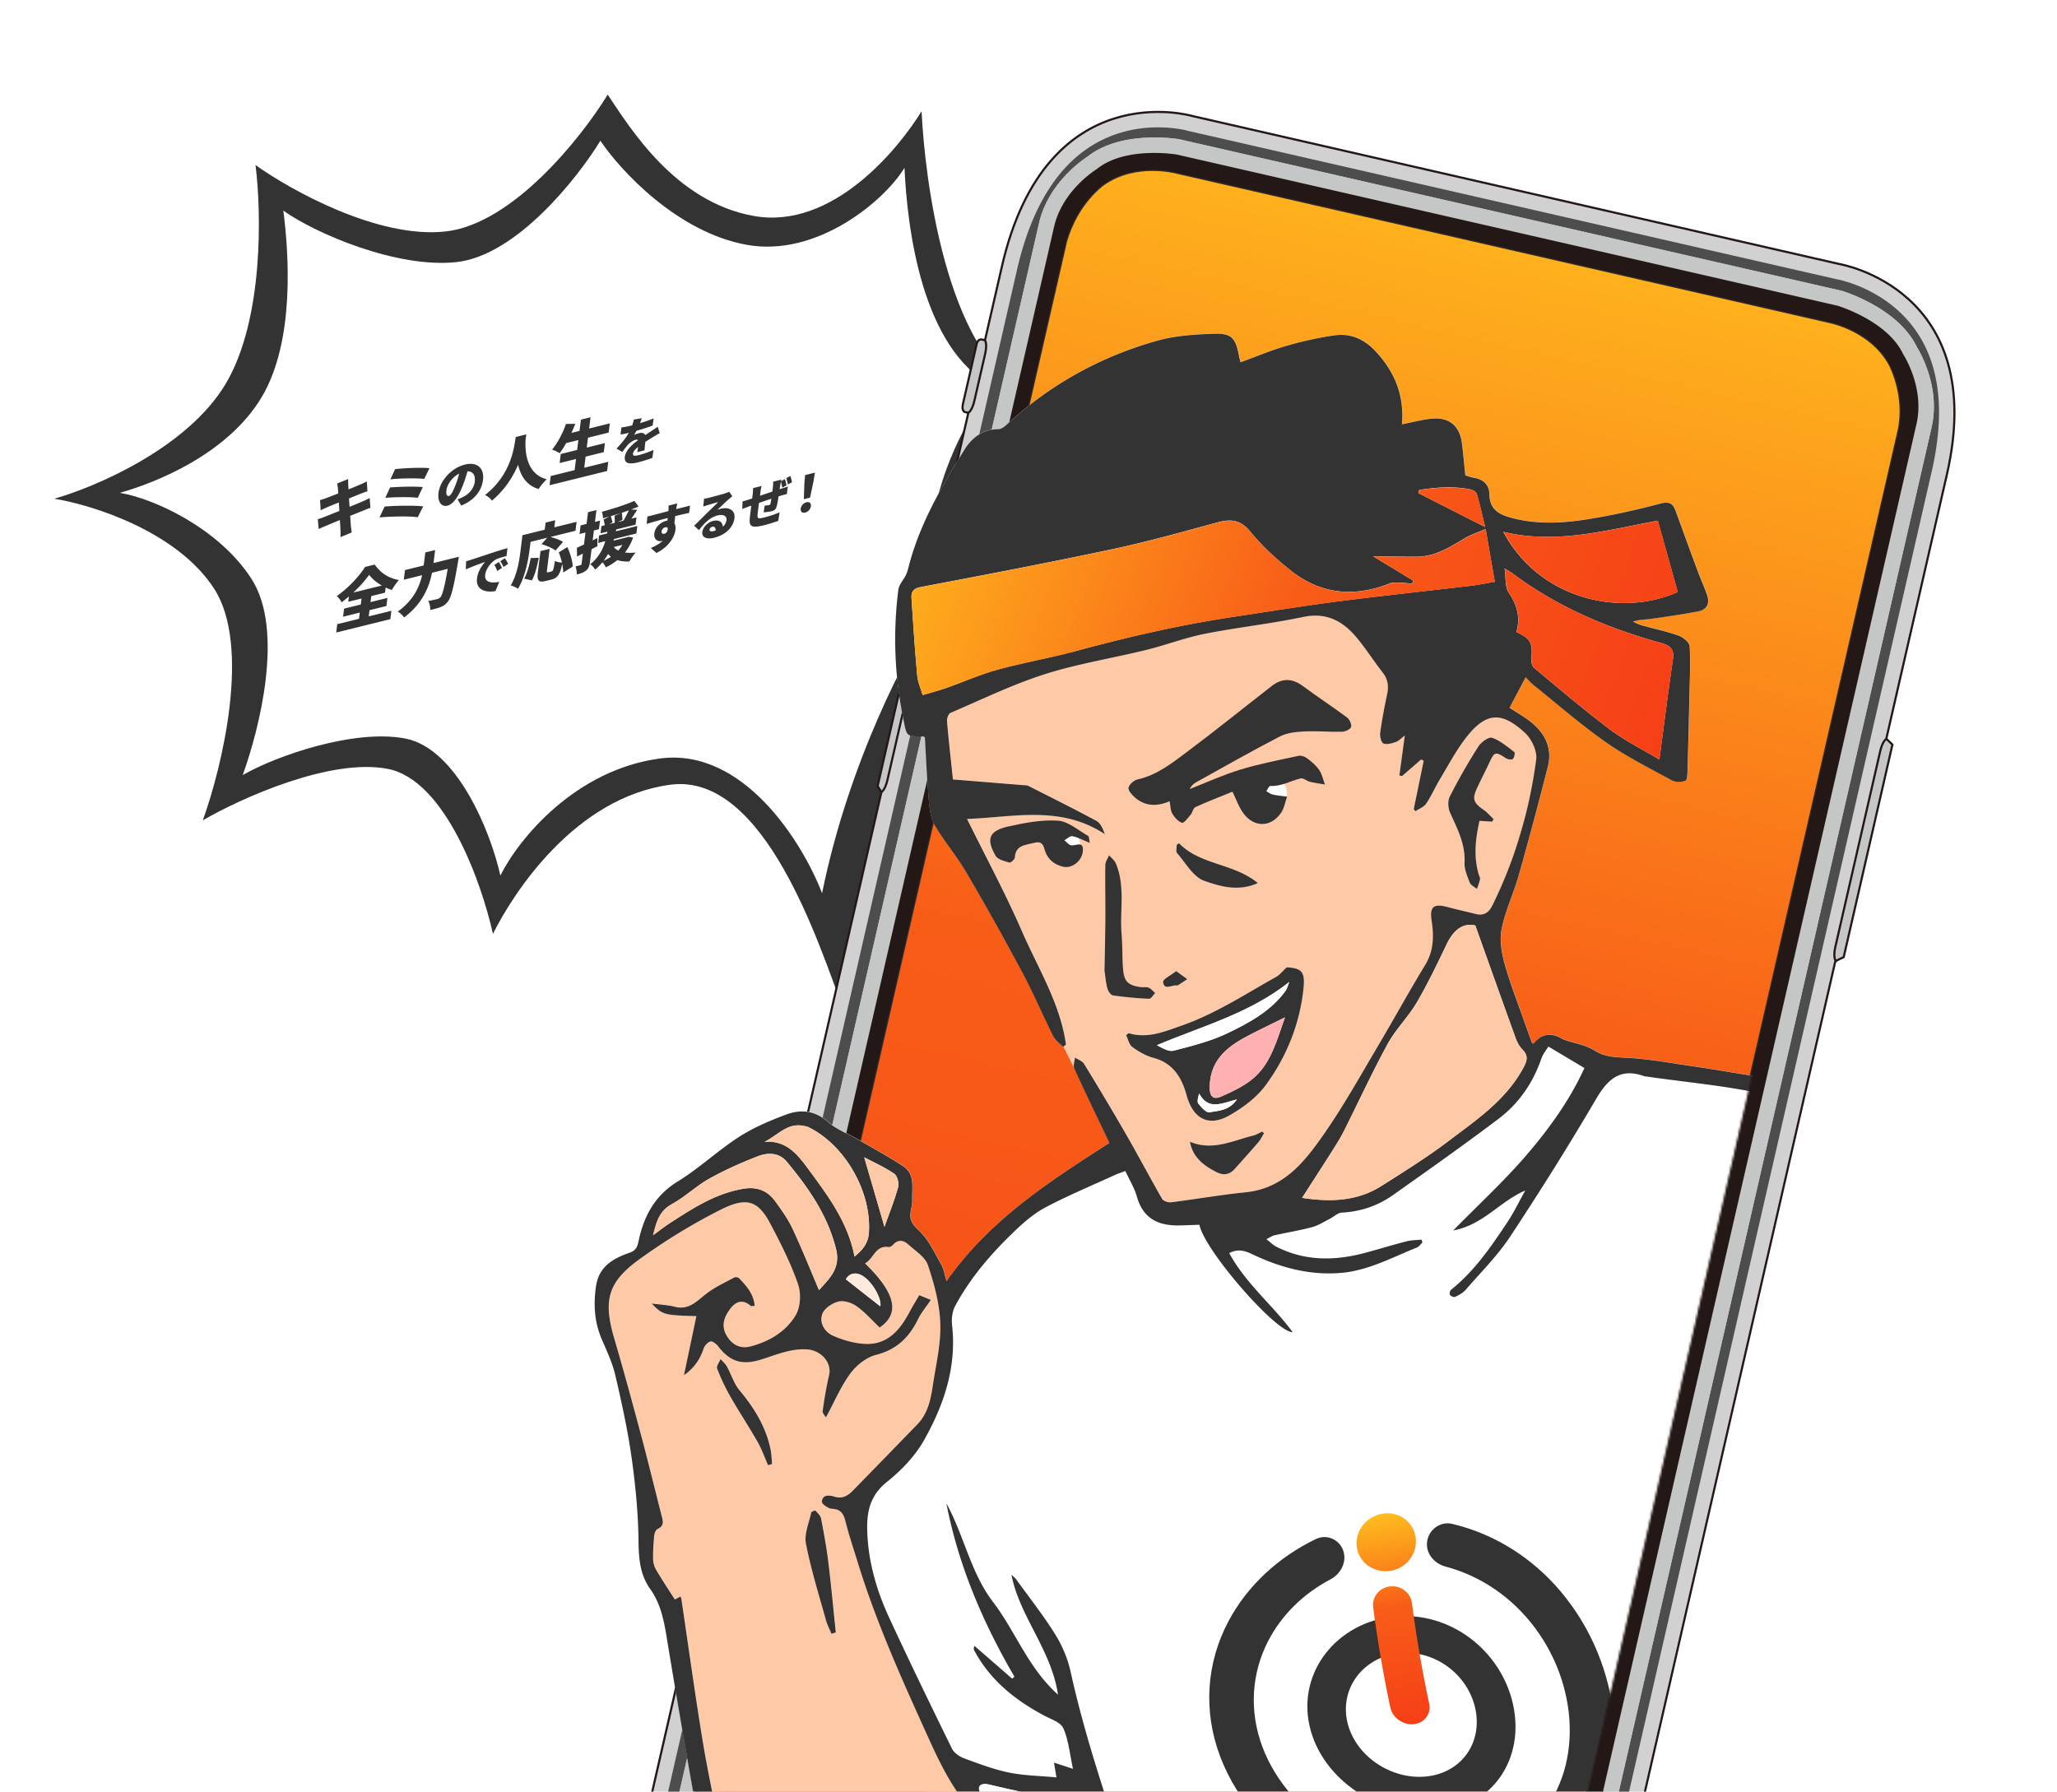 <svg width="962" height="838" viewBox="0 0 962 838" fill="none" xmlns="http://www.w3.org/2000/svg"><path d="M313.5 367.001c44.374-5.935 69.964 76.34 80 102.5 14.12-69.561 52.891-156.291 66.691-176.799C448.963 240.027 465.009 201.737 480 184c-37.512-19.741-47.549-100.491-49-132-10.792 17.658-41.703 55.598-78.5 49-36.797-6.597-57.857-41.192-68.295-56.753-12.142 19.866-44.293 60.478-75.772 64.001-31.478 3.523-72.415-19.252-88.949-31.08 2.793 21.69 3.902 72.547-14.01 102.452-17.912 29.904-60.871 48.208-80.112 53.622 17.76 2.864 57.596 15.312 74.863 42.2 17.267 26.887 3.614 83.336-5.37 108.199 17.625-10.201 59.61-29.291 86.538-24.043 26.928 5.248 43.978 53.632 49.137 77.167 9.856-19.743 38.596-63.83 82.97-69.764z" fill="#333"/><path d="M308.586 354.743c39.344-5.262 66.976 39.811 75.875 63.005 12.519-61.675 40.119-113.461 52.355-131.644-9.955-46.704 14.14-89.831 27.432-105.557C430.989 163.044 424.287 106.437 423 78.5c-9.569 15.656-41.048 41.865-73.673 36.016-32.625-5.849-59.291-34.904-68.546-48.7-10.765 17.613-39.272 53.621-67.182 56.744-27.91 3.124-66.439-13.572-81.099-24.06 2.477 19.232 5.694 60.827-10.188 87.341-15.881 26.514-49.252 39.86-66.312 44.66 15.746 2.539 46.349 16.46 61.658 40.299 15.31 23.84 3.808 69.656-4.158 91.701 15.628-9.044 52.249-21.738 76.124-17.085 23.876 4.653 39.802 43.217 44.376 64.085 8.738-17.505 35.242-49.496 74.586-54.758z" fill="#fff"/><path d="M165.211 277.143l13.37-3.306c-2.491-1.406-4.674-3.21-5.94-5.007-1.847 2.625-4.448 5.554-7.43 8.313zm7.602 8.229l-.362 2.903 10.589-2.618-.487 3.9-25.319 6.26.487-3.9 10.175-2.516.362-2.903-7.809 1.931.472-3.779 7.808-1.931.351-2.812-6.211 1.536.309-2.479a70.839 70.839 0 01-3.406 2.717c-.434-.889-1.443-2.221-2.276-2.894 5.4-3.768 10.673-9.496 13.255-13.651l4.496-1.111a16.665 16.665 0 0011.31 7.224c-1.238 1.42-2.365 3.105-3.334 4.663a26.778 26.778 0 01-2.868-1.137l-.301 2.419-6.419 1.587-.351 2.812 7.898-1.953-.472 3.78-7.897 1.952zm29.926-22.05l11.861-2.933s-.211 1.459-.342 2.048c-2.044 12.021-3.183 16.786-4.722 18.778-1.138 1.541-2.134 2.168-3.55 2.724-1.18.497-3.014.95-4.781 1.328.103-1.285-.269-3.127-.939-4.192 1.785-.295 3.442-.705 4.27-.909.591-.147.962-.355 1.425-.851.967-1.089 2.004-5.037 3.433-13.273l-7.365 1.821c-1.258 6.406-4.315 14.37-13.045 20.924-.574-.913-1.986-2.234-2.952-2.757 7.462-5.361 10.217-11.815 11.383-17.026l-8.578 2.121.562-4.505 8.755-2.164.759-6.078 4.584-1.133-.758 6.077zm15.254-.85c.935-.255 1.966-.556 2.415-.713 2.214-.732 5.769-1.888 10.081-3.324a234.529 234.529 0 016.835-2.105l-.441 3.71c-1.214.324-3.195.813-4.51 1.392-2.588 1.194-5.103 4.517-5.456 7.352-.437 3.502 2.606 4.088 6.608 3.33l-1.828 4.33c-5.146.88-9.237-.902-8.604-5.976.407-3.263 2.423-6.209 3.827-7.687-2.031.71-6.192 2.2-9.068 3.535l.141-3.844zm15.332.387c.472.738 1.109 1.965 1.419 2.743l-2.19 1.442c-.457-1.226-.755-1.914-1.364-2.826l2.135-1.359zm2.776-1.794a22.528 22.528 0 011.547 2.618l-2.175 1.508c-.507-1.191-.857-1.82-1.493-2.702l2.121-1.424zm12.034-7.649l-.419 3.356c-.63 5.049-2.118 13.065-5.472 18.582-.708-.528-2.468-1.352-3.417-1.557 3.027-4.968 4.016-11.513 4.57-15.957l.94-7.528 10.411-2.575.415-3.325 4.496-1.112-.415 3.326 10.411-2.575-.52 4.173-11.713 2.896c2.079.57 4.578 1.446 5.873 2.328l-3.513 4.033c-1.272-1.063-4.24-2.322-6.536-2.984l2.697-3.012-7.808 1.931zm.619 18.014l-3.601-.78c1.414-2.606 2.369-6.124 3.04-9.659l3.769-.112c-.715 3.664-1.657 7.765-3.208 10.551zm19.097-6.48l-4.449 2.8c-.001-1.143-.171-2.537-.477-3.985-.985 4.903-2.227 6.587-5.037 7.282l-2.691.665c-3.461.856-4.127-.239-3.648-4.079l1.234-9.887 4.259-1.053-1.23 9.857c-.143 1.148-.04 1.24.611 1.079l1.538-.38c.71-.176.944-.907 1.561-4.928.715.468 2.229.738 3.282.8-.369-1.637-.9-3.352-1.495-4.787l4.034-2.463c1.26 2.765 2.415 6.377 2.508 9.079zm11.521-13.309l.042 3.799c-.917.461-1.839.952-2.756 1.414l-.736 5.895c-.237 1.905-.673 3.097-1.761 4.011-1.093.944-2.472 1.431-4.424 1.914.047-1.066-.2-2.764-.556-3.818.939-.174 1.915-.415 2.274-.533.355-.088.484-.208.533-.601l.6-4.807-2.723 1.376-.059-4.117a84.465 84.465 0 003.314-1.522l.698-5.594-2.78.688.501-4.021 2.781-.688.686-5.503 3.934-.972-.686 5.502 2.366-.585-.502 4.022-2.366.585-.577 4.626 2.197-1.071zm2.914 10.648a25.559 25.559 0 003.449-1.907c-.498-.375-.929-.825-1.357-1.306a23.752 23.752 0 01-2.092 3.213zm8.784-7.446l-4.023.995c.545.686 1.224 1.221 2.087 1.652a14.998 14.998 0 001.936-2.647zm-3.661-13.628l3.085-1.291a150.996 150.996 0 01-4.825 1.457c.286.926.619 2.162.779 2.943l-1.476.804 2.514-.621c.058-.923-.002-2.285-.077-3.292zm1.378 2.97l2.81-.695c.835-1.408 1.816-3.291 2.462-4.799-1.08.385-2.159.769-3.265 1.13.156 1.046.297 2.447.302 3.324l-2.309 1.04zm5.108 6.854l2.194.336c-.975 2.761-2.267 5.073-3.828 7.012 1.463.224 3.155.216 5.014.02-.963 1.059-2.261 2.962-2.929 4.182-2.162.095-4.028-.117-5.626-.631-1.626 1.311-3.457 2.438-5.411 3.389-.26-.668-.956-1.756-1.568-2.366a27.677 27.677 0 01-3.412 3.451c-.433-.889-1.413-1.994-2.325-2.502 4.077-3.264 5.956-7.069 7.056-10.828l-3.313.819.438-3.507 3.726-.921.165-.861-3.224.797.423-3.386 1.567-.388c-.127-.818-.364-1.902-.551-2.706l2.694-1.369c-1.01.279-2.019.557-2.995.799.028-.915-.238-2.227-.514-3.009 5.284-1.452 11.286-3.376 15.2-5.106l1.966 2.62a97.164 97.164 0 01-3.503 1.423l2.882.108a331.19 331.19 0 01-2.726 4.161l2.366-.585-.423 3.386-9.05 2.238-.165.861 10.027-2.479-.438 3.507-10.441 2.582-.238.762 6.27-1.55.692-.259zm22.851-15.593c-.126.47-.404 1.969-.481 2.404l-.032.262c2.167-.536 5.296-1.356 6.504-1.631l-.471 3.418c-1.366.268-3.551.762-6.484 1.464-.119 1.138-.271 2.353-.396 3.353.49.779.645 1.896.484 3.182-.38 3.049-2.832 7.672-8.86 10.732l-2.623-2.329c2.081-.93 4.087-1.98 5.599-3.416-.143.058-.283.093-.423.128-1.701.42-3.937-.481-3.554-3.554.36-2.883 2.84-5.204 5.543-5.873.21-.051.396-.098.58-.12.05-.405.101-.81.128-1.209a317.615 317.615 0 00-9.829 2.754l.338-3.431c2.7-.645 6.837-1.76 9.849-2.551-.012-.09 0-.185.009-.256.05-1.121.066-1.979.041-2.319l4.078-1.008zm-7.349 13.106c-.107.857.564 1.269 1.31 1.084.746-.184 1.606-.928 1.576-2.675-.249-.354-.665-.459-1.201-.326a2.258 2.258 0 00-1.685 1.917zm22.43-.929c-.092.739.611 1.073 1.8.779a17.56 17.56 0 001.054-.307c.047-1.282-.545-1.966-1.524-1.724-.769.19-1.271.776-1.33 1.252zm-2.563-14.395a20.61 20.61 0 002.359-.445c1.258-.311 5.928-1.535 7.318-1.994 1.13-.372 1.795-.629 2.11-.799l1.429 2.117c-.653.531-1.304 1.038-1.94 1.611-1.418 1.228-3.682 3.45-5.089 4.767a9.592 9.592 0 011.649-.546c4.008-.991 6.828.851 6.379 4.448-.464 3.716-3.504 7.631-9.54 9.123-3.286.813-5.816-.085-5.489-2.706.261-2.096 2.369-4.51 5.026-5.167 2.843-.703 4.45.539 4.563 2.704 1.013-.874 1.571-1.912 1.717-3.079.256-2.049-1.635-2.828-4.198-2.194-3.402.841-6.111 3.542-8.696 6.882l-2.224-2.081c1.64-1.56 4.661-4.593 6.181-6.1 1.442-1.418 3.823-3.669 5.069-4.97-1.168.312-3.58 1-4.85 1.407-.705.22-1.553.499-2.124.733l.35-3.711zm36.141-8.913c-.041.148-.097.416-.162.756l1.819-1.004c.321.867.621 2.086.741 2.933l-1.942 1.08c-.181-.901-.365-1.964-.662-2.837-.08.458-.169.988-.236 1.351-.128.84-.237 1.536-.341 2.185.469-.139.918-.296 1.317-.418.635-.203 1.716-.539 2.494-.801l-.437 3.502c-.44.085-1.867.484-2.499.664-.399.122-.868.261-1.384.411-.279 1.87-.601 3.727-.906 4.726-.429 1.445-1.096 1.91-2.378 2.227-.793.196-2.79.459-3.681.541l.462-3.162c.661-.048 1.599-.141 2.018-.245.396-.098.592-.215.689-.632.144-.613.292-1.434.431-2.369-1.888.652-3.963 1.349-5.781 1.984-.276 2.03-.532 4.079-.639 5.121-.23 2.204.011 2.444 3.204 1.655 2.144-.53 5.162-1.553 7.071-2.372l-.633 3.989c-1.608.583-4.478 1.5-6.622 2.03-6.409 1.585-7.081.458-6.636-3.831.104-1.018.374-3.186.642-5.33-.425.152-.781.286-1.064.379-.781.285-2.488.938-3.132 1.213l.105-3.558a49.61 49.61 0 003.213-.956c.306-.099.755-.256 1.297-.436l.238-1.906c.142-1.143.168-2.073.162-2.926l3.984-.985a21.743 21.743 0 00-.507 2.803c-.054.429-.128 1.025-.244 1.769 1.816-.61 3.867-1.302 5.801-1.965l.286-2.287c.08-.643.124-1.901.114-2.36l3.798-.939zm4.211-1.711c.321.867.641 2.104.787 2.922l-1.915 1.051c-.198-.944-.443-2.061-.787-2.922l1.915-1.051zm6.324 10.857l.24-7.355.354-3.92 4.567-1.129-.633 3.989-1.638 7.7-2.89.715zm.619 6.265c-1.398.345-2.249-.437-2.074-1.842.175-1.406 1.299-2.63 2.674-2.97 1.375-.34 2.255.389 2.08 1.794-.175 1.406-1.305 2.678-2.68 3.018zm-218.527-11.351a24.216 24.216 0 00-.349-2.258l5.159-2.067c.014.583-.037 1.679.016 2.399.003.439.067 1.302.127 2.43 2.323-.926 4.38-1.786 5.349-2.202a51.585 51.585 0 003.225-1.501l.262 4.565c-.776.251-2.163.799-3.125 1.154-1.147.459-3.199 1.289-5.463 2.201.071 1.271.163 2.596.252 3.951a450.986 450.986 0 006.048-2.52 75 75 0 003.352-1.591l.346 4.573c-.895.28-2.285.858-3.432 1.318-1.328.533-3.562 1.437-6.036 2.43.138 2.105.26 3.891.338 4.868.094.856.25 1.902.385 2.894l-5.26 2.18c-.001-1.143.076-2.217.011-3.08-.031-.901-.148-2.718-.275-4.913-2.871 1.178-5.471 2.261-6.714 2.803-1.361.571-2.511 1.06-3.214 1.41l-.402-4.589c.832-.235 2.333-.782 3.358-1.182 1.328-.533 3.891-1.548 6.728-2.689-.093-1.325-.182-2.68-.253-3.952-2.504 1-4.678 1.889-5.496 2.238-1.032.46-1.853.839-2.985 1.412l-.324-4.755c1.042-.316 1.996-.611 2.928-.958.962-.355 3.129-1.184 5.604-2.177-.068-1.067-.136-1.9-.16-2.392zm26.744-8.957c3.874-.489 12.491-.862 16.052-.453l-2.403 5.019c-3.214-.436-11.687-.304-15.848.197l2.199-4.763zm-2.357 8.553c4.228-.342 11.733-.528 15.301-.179l-2.318 5.027c-3.21-.467-10.763-.357-15.194.006l2.211-4.854zm-2.55 8.952c5.048-.486 14.145-.567 18.042-.095l-2.555 5.085c-3.819-.638-13.227-.363-17.869.082l2.382-5.072zm46.012-12.435c-.627 5.026-3.974 9.409-10.164 11.955l-1.716-2.9c.994-.361 1.641-.66 2.338-.993 3.051-1.471 5.297-4.081 5.689-7.225.383-3.073-.811-4.901-3.411-4.882a63.33 63.33 0 01-2.151 6.557c-1.969 5.105-4.465 8.815-7.214 9.495-2.89.714-4.682-1.936-4.174-6.009.707-5.67 6.085-11.663 12.307-13.201 5.942-1.469 9.171 1.795 8.496 7.203zm-17.097 4.712c-.259 2.072.307 2.971 1.122 2.77.933-.231 1.813-1.857 2.997-4.827.714-1.747 1.345-3.727 1.857-5.654-3.568 1.806-5.694 5.448-5.976 7.711zm32.415-24.817l4.969-1.229c-.101.582-.214 1.254-.338 2.018-.306 4.295-.437 16.37 9.873 18.978-1.522 1.402-2.979 3.198-3.781 4.568-5.892-1.707-8.504-6.512-9.618-11.364-2.32 5.496-6.06 11.578-12.244 16.799-.625-.959-1.846-1.976-3.226-2.63 12.643-9.895 13.664-23.128 14.365-27.14zm32.032 14.378l11.239-2.779-.535 4.294-26.916 6.655.535-4.294 11.181-2.764.648-5.2-7.66 1.894.528-4.233 7.661-1.894.577-4.626-5.679 1.404c-1.025 1.777-2.06 3.41-3.087 4.748-.763-.543-2.523-1.368-3.542-1.702 2.587-3.043 4.996-7.653 6.511-11.983l4.338-.076a54.62 54.62 0 01-1.792 4.252l3.786-.936.657-5.261 4.496-1.112-.657 5.261 9.672-2.391-.535 4.293-9.672 2.391-.578 4.626 8.489-2.099-.528 4.233-8.489 2.099-.648 5.2zm26.873-23.153a29.82 29.82 0 01-.783 2.295c2.113-.638 4.35-1.376 6.352-2.217l-.439 3.341c-2.203.821-5.096 1.744-7.578 2.45a28.69 28.69 0 01-1.12 1.916c.484-.258 1.684-.647 2.337-.808 1.375-.34 2.422-.045 2.891.901.989-.683 1.796-1.183 2.66-1.766a111.013 111.013 0 003.158-2.143l.959 2.995c-.846.44-2.382 1.351-3.312 1.927-.93.577-2.129 1.311-3.432 2.165-.14 1.304-.293 2.889-.403 3.955l-3.356.83c.124-.631.28-1.524.417-2.435-1.579 1.244-2.306 2.186-2.425 3.139-.125 1 .547 1.226 2.738.685 2.074-.513 4.766-1.456 6.873-2.415l-.58 3.745c-1.448.565-4.481 1.523-6.788 2.094-3.822.944-6.444.6-6.049-2.568.39-3.121 3.41-5.783 6.169-7.805-.302-.294-.777-.292-1.22-.183-1.188.294-2.731 1.437-3.624 2.443-.792.911-1.574 1.936-2.504 3.228l-2.717-1.568c2.44-2.542 4.338-4.905 5.753-7.378-.955.236-2.65.609-3.871.795l.417-3.335c1.141-.097 2.9-.44 4.159-.751l.908-.225c.32-.933.573-1.873.721-2.694l3.689-.613z" fill="#333"/><g filter="url(#filter0_d_2156_8028)" clip-path="url(#clip0_2156_8028)"><path d="M684.007 930.104c-5.283 18.078-17.342 26.434-17.342 26.434-15.259 10.892-34.472 5.516-34.472 5.516l-304.711-69.713s-19.64-3.513-28.632-19.953c0 0-7.218-12.766-4.099-31.34L468.589 82.733c5.283-18.078 17.342-26.433 17.342-26.433 15.259-10.893 34.472-5.517 34.472-5.517l304.698 69.711s19.64 3.512 28.633 19.953c0 0 7.943 14.566 4.098 31.339L683.995 930.101l.012.003z" fill="url(#paint0_linear_2156_8028)" stroke="#352F2D" stroke-miterlimit="10"/><path d="M828.565 419.418l3.679-1.774 22.785-99.394-2.682-2.575-6.877-1.573-23.782 103.742 6.877 1.574z" fill="#C5C6C6" stroke="#231815" stroke-miterlimit="10"/><path d="M382.356 340.712l-1.918-3.054 14.241-62.122 2.914-1.294 6.094 1.394-15.237 66.47-6.094-1.394zm18.766-81.865l-1.917-3.053 14.24-62.122 2.915-1.294 9.725 2.225-15.237 66.47-9.726-2.226zm29.729-129.683l-1.741-.399c-1.789-.187-2.256 1.733-2.256 1.733l-6.502 28.365c-.832 3.628 1.074 3.881 1.074 3.881l2.922.668 4.788 1.096 7.784-33.956-6.093-1.394.024.006z" fill="#C5C6C6" stroke="#231815" stroke-linecap="round" stroke-linejoin="round"/><path d="M860.232 135.685c-7.244-15.623-30.658-22.653-30.658-22.653L520.485 42.317s-24.11-4.051-37.437 6.864c0 0-15.952 9.689-19.902 26.921L287.118 843.971c-3.95 17.233 6.297 33.909 6.297 33.909 7.244 15.622 30.609 21.438 30.609 21.438l309.077 70.712s24.17 4.418 37.509-6.495c0 0 15.879-10.058 19.83-27.29l176.031-767.882c3.95-17.232-6.249-32.694-6.249-32.694l.01.016zm-176.225 794.42c-5.283 18.078-17.342 26.434-17.342 26.434-15.259 10.892-34.472 5.516-34.472 5.516l-304.711-69.713s-19.64-3.512-28.633-19.953c0 0-7.217-12.766-4.098-31.339L468.589 82.735c5.283-18.079 17.342-26.434 17.342-26.434 15.259-10.893 34.471-5.517 34.471-5.517l304.699 69.711s19.64 3.512 28.633 19.953c0 0 7.943 14.567 4.098 31.339L683.995 930.102l.012.003z" fill="#231815"/><path d="M852.148 315.63l28.32-123.534c19.957-87.057-50.286-98.616-50.286-98.616L527.585 24.25s-68.28-20.12-89.043 70.454l-7.89 34.415s1.171 1.575.08 6.334l-5.033 21.953c-1.091 4.759-2.831 5.668-2.831 5.668l-6.707 29.259s1.17 1.576.079 6.334l-12.438 54.257c-1.09 4.758-2.83 5.668-2.83 5.668l-3.575 15.592s1.17 1.576.08 6.334l-12.438 54.257c-1.091 4.759-2.831 5.668-2.831 5.668L272.363 819.61c-19.957 87.057 50.285 98.616 50.285 98.616l302.597 69.229s68.28 20.115 88.235-66.925l114.935-501.368s-1.171-1.576-.08-6.334l20.983-91.53c1.09-4.758 2.83-5.668 2.83-5.668zm-2.471-74.863L690.256 936.191c-3.95 17.232-19.829 27.29-19.829 27.29-13.327 10.916-37.51 6.495-37.51 6.495l-309.076-70.712s-23.354-5.814-30.609-21.439c0 0-10.248-16.675-6.298-33.908l176.028-767.87c3.951-17.232 19.902-26.92 19.902-26.92 13.327-10.916 37.437-6.864 37.437-6.864l309.077 70.712s23.414 7.03 30.658 22.653c0 0 10.201 15.449 6.248 32.694l-16.607 72.445z" fill="#D1D1D1" stroke="#231815" stroke-linecap="round" stroke-linejoin="round"/><path d="M628.416 980.818c-.734-.168-1.151-.29-1.151-.29l-.411-.093-302.597-69.23a5.383 5.383 0 00-.438-.087s-.416-.069-1.137-.234c-4.353-.996-19.502-5.259-31.299-18.145-15.053-16.441-19.081-40.494-11.975-71.492l144.243-629.215 5.824-25.407 8.667-37.807 7.451-32.502c7.454-32.515 21.891-53.467 42.911-62.257 16.314-6.82 31.691-4.126 36.007-3.138.597.136.967.234 1.051.266l.411.094 302.597 69.23c.149.034.286.065.438.087 0 0 .416.069 1.137.234 4.353.996 19.502 5.259 31.299 18.144 15.056 16.429 19.081 40.494 11.975 71.493L706.428 918.916c-7.109 31.011-21.214 50.915-41.926 59.161-16.247 6.469-31.731 3.724-36.084 2.728l-.002.013zm-341.579-99.592c8.769 18.272 34.172 24.79 35.249 25.063l309.213 70.743.311.071c1.118.203 27.298 4.82 43.074-7.759 2.783-1.86 18.377-13.016 22.618-31.516l176.034-767.894c4.221-18.413-5.054-34.709-6.954-37.785-8.718-18.039-33.855-25.777-34.92-26.099-.161-.037-.308-.084-.469-.121L521.916 35.217a264.16 264.16 0 01-.41-.093c-1.109-.189-27.138-4.379-42.867 8.106-2.967 1.924-18.499 12.754-22.726 31.191L279.885 842.29c-4.252 18.55 5.278 36.016 6.957 38.911l-.005.025z" fill="#4D4D4D"/><path d="M831.462 106.05c-.161-.037-.308-.084-.469-.121L521.916 35.217a264.16 264.16 0 01-.41-.093c-1.109-.189-27.138-4.379-42.867 8.106-2.967 1.924-18.499 12.754-22.726 31.191l-176.028 767.87c-4.252 18.549 5.278 36.015 6.957 38.91 8.769 18.272 34.173 24.79 35.249 25.063l309.214 70.743.311.071c1.118.204 27.298 4.82 43.074-7.758 2.783-1.861 18.377-13.017 22.617-31.517l176.028-767.869c4.221-18.413-5.053-34.709-6.953-37.785-8.718-18.039-33.855-25.777-34.92-26.099zm18.214 134.717L690.256 936.19c-3.951 17.232-19.829 27.29-19.829 27.29-13.327 10.916-37.51 6.495-37.51 6.495L323.84 899.263s-23.353-5.814-30.609-21.439c0 0-10.247-16.675-6.297-33.908l176.028-767.87c3.95-17.232 19.902-26.92 19.902-26.92 13.327-10.916 37.437-6.864 37.437-6.864l309.077 70.712s23.414 7.03 30.657 22.653c0 0 10.202 15.449 6.249 32.694l-16.608 72.446z" fill="#C5C6C6"/><mask id="a" style="mask-type:alpha" maskUnits="userSpaceOnUse" x="182" y="25" width="678" height="937"><path d="M684.007 930.104c-5.591 18.008-20.393 25.736-20.393 25.736-18.71 10.103-43.452 3.462-43.452 3.462l-391.434-89.554s-25.168-4.778-37.612-22.008c0 0-9.961-13.393-7.15-32.037L357.804 57.388c5.591-18.008 20.394-25.736 20.394-25.736 18.71-10.103 43.451-3.462 43.451-3.462l391.418 89.55s25.169 4.778 37.612 22.008c0 0 10.995 15.265 7.15 32.037L683.991 930.101l.016.003z" fill="url(#paint1_linear_2156_8028)" stroke="#352F2D" stroke-miterlimit="10"/></mask><g mask="url(#a)"><mask id="b" style="mask-type:luminance" maskUnits="userSpaceOnUse" x="172" y="57" width="911" height="868"><path d="M1000.44 57.589l-827.744 86.308 81.737 780.104 827.737-86.309-81.73-780.103z" fill="#fff"/></mask><g mask="url(#b)"><path d="M506.032 532.788l-33.614-63-16.571-33.324s-42.539-78.041-44.884-95.913c-2.346-17.872-3.227-53.54-3.227-53.54l205.149-41.887 59.409 56.749s19.741 10.806 19.179 18.987c-.562 8.181-22.743 79.125-22.743 79.125l.596 14.71 18.028 49.144s-10.197 53.032-59.463 74.849c-49.267 21.818-110.214 9.585-121.857-5.882l-.002-.018z" fill="#FDC9A7"/><path d="M879.712 903.374l-323.184 53.524s-37.945-46.506-48.712-71.66c-10.767-25.153-25.462-62.272-25.462-62.272l-48.815-1.289-29.3-10.7-35.463-143.839 46.378-92.46s40.936-57.42 83.896-65.661l11.091 28.245 18.588-1.938 33.777-.397 27.022.944s20.442-2.131 35.01-12.409c14.568-10.278 43.528-32.687 50.441-38.405 6.914-5.718 9.955-23.407 19.156-25.693 9.202-2.286 22.896 8.788 22.896 8.788s56.59 2.222 84.872 9.286c28.282 7.063 71.036 32.625 99.381 64.069 28.344 31.443 92.28 133.298 92.28 133.298s-12.972 26.03-38.512 51.208c-25.541 25.177-80.829 44.062-80.829 44.062l18.197 51.273-12.71 82.008.002.018z" fill="#fff"/><path d="M515.923 899.913s-36.333 63.948-61.014 81.656c-24.683 17.691-48.357 5.77-63.372.122-15.015-5.647-63.36-38.998-71.886-66.907-8.526-27.91-35.209-190.759-35.209-190.759s-20.713-21.842-11.851-44.37c0 0-3.538-26.649-6.759-40.903-3.203-14.256-12.45-45.051-14.126-56.887-1.677-11.835 9.802-21.19 19.011-27.728 0 0 2.053-17.384 9.121-23.699 7.068-6.315 38.651-24.635 38.651-24.635s15.801-13.239 26.683-11.794c10.882 1.445 22.894 13.493 22.894 13.493s26.218 8.422 25.029 17.558-2.765 18.748-2.765 18.748 11.46 6.963 16.582 18.875c5.122 11.912 7.892 50.669-2.284 68.464-10.158 17.793-34.572 43.087-34.572 43.087s5.412 39.336 16.529 63.505c11.115 24.15 30.043 61.241 30.043 61.241l22.161 22.999 43.488 1.043s18.449 65.339 33.612 76.913l.034-.022z" fill="#FDC9A7"/><path d="M557.191 962.117c-.249-2.373-.002-4.016-.618-5.205-3.142-6.033-6.373-12.037-9.826-17.91-4.07-6.898-8.533-13.556-12.568-20.476-3.216-5.516-5.764-11.428-9.065-16.898-10.835-17.986-19.823-36.583-26.48-56.712-10.195-30.809-20.893-61.383-27.879-93.162-1.327-6.076-3.91-12.148-7.193-17.439-5.536-8.908-12.06-17.185-18.226-25.682-.596-.829-1.499-1.461-2.248-2.183 3.847 19.696 18.616 34.964 21.773 56.058-14.096-12.649-19.872-29.581-30.328-43.264-10.559-13.799-13.621-31.214-21.867-46.199 5.6 28.962 17.038 55.661 31.815 81.067l-1.049.927c-5.884-5.11-11.767-10.22-17.653-15.349-.448 1.101-.332 1.689-.062 2.187 7.397 13.82 18.994 23.114 32.558 30.349 3.256 1.732 7.87 3.231 9.108 6.027 2.464 5.631 2.994 12.081 4.497 18.956-3.561-1.173-6.067-2.002-8.893-2.925.385 2.286.674 4 1.161 6.911-7.752-.718-15.072-.79-22.1-2.238-7.175-1.469-14.129-4.123-21.034-6.656-2.195-.807-4.741-2.54-5.733-4.545-9.992-20.363-19.918-40.787-29.423-61.365-5.975-12.932-9.856-26.537-10.22-40.945-.214-8.809 1.498-16.256 9.202-22.419 6.78-5.431 13.239-12.192 17.472-19.702 9.228-16.444 15.237-34.096 13.014-53.58-.325-2.927.053-6.438 1.424-8.979 7.196-13.434 17.135-24.827 28.081-35.29 4.332-4.14 9.073-8.196 14.35-10.963 10.414-5.465 21.289-10.015 31.999-14.912 1.579-.728 3.233-1.263 5.174-2.011 1.978 4.3 4.296 8.02 5.427 12.045 2.849 10.169 9.938 13.591 19.669 13.412 3.213-.062 6.437-.199 9.555-.306 2.416 12.123 36.225 50.772 43.566 50.17-9.327-12.62-21.935-22.716-29.625-36.905 5.294-2.769 9.074-.201 12.854 1.494 12.619 5.68 25.605 8.96 39.611 7.736 12.726-1.109 23.69-7.231 35.2-11.793 1.047-.418 1.798-1.587 2.678-2.387-.139-.458-.258-.9-.397-1.358-2.321.242-4.726.202-6.958.78-6.484 1.657-12.898 3.634-19.373 5.382-14.206 3.825-28.197 3.976-41.65-2.889-1.479-.755-2.706-2.044-4.585-3.484 1.746-.872 2.692-1.57 3.722-1.805 5.902-1.306 11.877-2.274 17.697-3.844 2.92-.777 5.573-2.543 8.303-3.918 1.884-.942 3.674-2.782 5.556-2.869 8.814-.429 16.82-3.19 23.917-8.2 16.598-11.724 33.197-23.449 49.413-35.697 9.456-7.146 16.037-16.736 19.961-28.065.727-2.093 2.247-3.905 3.295-5.704 5.82 3.463 11.292 6.726 16.861 10.052-6.84 15.105-16.464 28.283-26.964 40.571-10.386 12.167-22.271 23.037-34.4 35.404 13.958-2.546 21.785-13.61 33.696-18.686-3.004 5.364-5.389 10.374-8.439 14.944-7.628 11.407-15.347 22.805-26.295 31.506-.521.417-.8 1.918-.461 2.374.446.607 1.854 1.205 2.426.928 1.749-.837 3.612-1.812 4.844-3.249 7.093-8.171 14.886-15.907 20.806-24.865 14.007-21.176 27.501-42.734 40.36-64.626 5.527-9.407 11.541-14.504 22.594-10.405.152.057.328.002.493.021 19.253 2.844 38.808 4.403 57.682 8.849 30.941 7.277 57.098 24.628 79.871 45.966 30.437 28.516 58.584 59.306 80.279 95.348 8.942 14.858 17.904 29.732 26.778 44.633.794 1.335 1.909 3.29 1.466 4.445-2.655 7.127-4.753 14.705-8.865 20.948-5.177 7.881-12.39 14.393-18.206 21.904-8.155 10.536-18.073 19.002-29.286 25.876-8.034 4.926-16.433 9.309-24.964 13.306-7.369 3.458-15.112 6.118-22.79 8.881-1.228.437-3.383.008-4.4-.849-14.594-12.543-27.981-26.247-39.647-41.584-.971-1.279-2.986-1.76-4.513-2.618-.016 1.928-.16 3.851.003 5.76.076.719.837 1.384 1.256 2.086a47009.98 47009.98 0 0125.65 41.68c-1.703.414-3.486 1.454-4.286.937-5.333-3.332-10.563-6.893-15.662-10.595-10.078-7.29-20.062-14.735-30.107-22.064-.77-.574-1.761-.834-3.156-1.47.414 1.174.453 1.716.742 2.049 15.734 17.693 33.355 33.099 55.392 42.376 6.66 2.795 8.934 7.664 11.66 13.539-12.493-.659-22.125-8.032-33.24-12.379 1.024 7.689 22.793 19.447 38.948 21.542.57 5.446 1.311 11.129 1.727 16.828.601 8.168 1.773 16.404 1.258 24.508-.882 13.811-2.991 27.531-4.348 41.319-.611 6.151-.616 12.348-.895 18.537.572.085 1.129.191 1.702.276.659-2.049 1.54-4.049 1.957-6.145 3.123-15.335 6.154-30.678 9.185-46.021 1.357-6.847 2.432-13.773 7.23-19.198 4.936 6.136 9.238 12.647 14.692 18.002 9.144 8.968 16.766 18.694 21.06 30.857.803 2.278 2.218 4.329 3.221 6.26 2.193-1.81 3.782-3.138 5.991-4.968-3.103-10.179-9.728-19.755-16.392-29.017-11.665-16.192-25.056-31.149-32.603-50.059-4.022-10.083-8.849-19.865-13.26-29.671 2.771-.289 5.272-.205 7.588-.846 13.418-3.707 25.729-9.824 36.998-17.904 15.194-10.887 30.291-21.838 42.811-36.026 8.715-9.885 20.58-16.955 25.919-29.541 3.301 6.161 6.323 12.115 9.623 17.894 18.52 32.431 27.55 68.847 43.16 102.544 4.39 9.445 5.68 20.34 8.37 30.562.66 2.529.51 6.598 2.02 7.33 5.62 2.74 4 8.341 6.06 12.36.42.829 1.06 1.544 2.51 3.645.05-6.328.75-11.307-.01-16.062-2.44-15.68-4.94-31.356-11.46-46.066-5.26-11.844-10.49-23.709-15.28-35.748-1.85-4.658-2.12-9.955-3.78-14.724-8.11-23.031-17.28-45.606-29.52-66.806-1.38-2.382-2.38-4.985-3.34-7.574-1.82-4.862-3.05-10.003-5.352-14.615-2.782-5.543-6.652-10.536-9.676-15.962-19.405-34.682-42.538-66.576-70.485-94.934-14.942-15.177-27.743-32.486-45.748-44.6-24.814-16.691-51.56-28.548-81.266-33.246-9.858-1.552-19.678-3.254-29.543-4.697-10.012-1.463-20.009-3.292-30.083-3.786-5.302-.247-9.904-.421-14.638-3.416-3.954-2.495-9.018-3.257-13.566-4.818a10.823 10.823 0 01-1.755-.78c-5.092-2.885-9.445-2.122-13.058 2.288-.112.139-.581.006-.729-.015-.972-2.678-1.936-5.285-2.846-7.898-3.403-9.73-7.212-19.345-10.014-29.246-1.477-5.243-2.451-11.247-1.395-16.445 1.725-8.538 5.626-16.613 8-25.037 4.765-16.851 9.266-33.783 13.581-50.768 2.211-8.753-1.358-15.74-8.197-21.114-3.032-2.373-6.452-4.288-9.694-6.403 2.458-4.671 4.81-9.132 7.524-14.303 1.442 1.43 2.501 2.683 3.753 3.697 11.259 9.02 22.155 18.568 33.953 26.823 9.639 6.754 20.31 12.074 30.688 17.715 1.718.947 4.551.906 6.382.152.89-.366.879-3.417.939-5.277.348-11.611.622-23.232.878-34.852.166-7.613.569-15.232.104-22.797-.113-1.769-2.983-4.159-5.06-4.887-5.706-2.022-11.694-3.269-17.541-4.912-1.368-.385-2.643-1.088-3.958-1.659 3.114-1.015 5.924-.927 8.666-1.322 7.277-1.031 14.549-2.116 21.776-3.451 4.283-.792 5.627-3.767 4.244-7.766-1.279-3.7-2.947-7.288-4.314-10.961-3.475-9.377-6.897-18.778-10.32-28.179-1.227-3.379-2.801-4.687-6.996-3.577-10.921 2.883-21.976 5.362-33.117 7.196-12 1.96-24.121 2.77-36.181-.352-6.002-1.554-10.695-3.809-10.839-11.08-.078-4.571-2.835-7.1-7.348-7.811-1.258-.196-2.474-.687-3.918-1.099-.532-5.087-.954-10.149-1.607-15.169-1.067-8.102-6.098-12.193-14.303-11.337-4.445.463-8.812 1.664-13.731 2.631 1.201-13.535-3.401-24.467-12.187-34.017-5.336-5.785-11.715-8.681-19.332-7.596-7.599 1.083-15.151 2.797-22.533 4.911-7.186 2.076-14.118 5.016-21.442 7.687-.26-1.099-.536-1.997-.706-2.924-1.584-8.521-3.452-10.724-11.97-10.418-8.625.318-17.503.826-25.742 3.102-26.82 7.394-50.615 20.578-71.111 39.541-.995.921-2.431 1.98-3.651 1.961-7.221.008-12.377 3.926-15.819 9.445-10.929 17.566-21.393 35.41-26.442 55.798-.27 1.063-.631 2.137-1.127 3.133-1.145 2.264-3.161 4.382-3.459 6.739-2.589 20.258-1.769 40.414 2.335 60.483 1.645 8.06 1.129 8.168 9.273 8.119.271-.011.555.269.788.408.592 9.987.998 19.938 1.856 29.861.327 3.818.842 8.034 2.721 11.218 4.467 7.566 10.254 14.358 14.705 21.943a1354.435 1354.435 0 0126.158 46.697c5.248 9.81 9.58 20.079 14.57 30.025.988 1.969 3.083 3.386 4.659 5.057.453-.356.889-.711 1.341-1.085-2.694-19.289-13.112-35.737-20.668-53.157-7.647-17.609-16.81-34.57-25.607-52.387 21.317-.714 43.579-6.652 64.45 7.126-.981-2.769-2.057-5.219-3.907-6.207-10.525-5.662-21.216-10.998-31.895-16.389-.691-.346-1.611-.268-2.418-.33-11.137-.91-22.272-1.802-32.822-2.664-1.056-10.084-2.05-18.702-2.772-27.331-.114-1.26.681-3.396 1.638-3.805 14.608-6.247 28.988-13.271 44.074-18.078 15.42-4.915 31.598-7.456 47.363-11.335 9.203-2.268 18.138-5.707 27.405-7.545 15.29-3.03 30.851-4.689 46.086-7.895 10.822-2.273 18.458 1.855 24.879 9.49 4.404 5.228 8.055 11.08 12.274 16.454 2.476 3.14 2.905 6.366 2.117 10.137-1.252 5.927-2.409 11.899-3.235 17.908-.24 1.697.356 4.615 1.448 5.137 1.514.733 3.948.006 5.826-.644 1.422-.493 2.577-1.795 4.211-3.037-.895 6.562-1.713 12.643-2.533 18.707.426.065.853.147 1.296.21 2.949-2.579 5.917-5.159 8.868-7.72l1.213.636c-1.557 7.54-3.115 15.062-4.672 22.601l.847.966c1.682-1.138 3.909-1.934 4.962-3.516 2.455-3.653 4.243-7.765 6.519-11.564 3.872-6.454 7.421-13.202 12.002-19.131 9.256-12.013 16.526-12.771 27.744-2.402 3.061 2.824 5.728 8.488 5.21 12.394-3.176 23.862-9.85 46.799-20.587 68.452-1.547 3.123-3.96 4.737-7.601 3.845-4.443-1.081-8.898-2.107-13.296-3.284-6.418-1.711-8.406-.195-7.438 6.263 1.11 7.298 1.044 14.137-3.002 20.828-7.647 12.609-14.733 25.54-22.262 38.227-7.932 13.365-15.509 26.983-24.304 39.748-9.192 13.314-19 26.475-37.358 28.353-11.698 1.201-23.327 3.232-35.017 4.687-1.312.155-3.501-.598-4.08-1.61-5.622-9.735-10.851-19.71-16.457-29.465-6.515-11.313-13.219-22.516-20.025-33.654-.832-1.348-2.81-1.996-4.279-2.988-.145 1.741-.965 3.808-.328 5.195 5.286 11.568 10.834 23.019 16.429 34.755-27.762 17.85-56.027 35.933-76.141 64.632-.985-3.15-1.32-5.659-2.48-7.7-3.138-5.469-5.832-11.566-10.275-15.773-2.949-2.799-4.707-4.815-4.114-8.711.306-1.939.866-3.888.79-5.824-.238-5.572 1.475-11.965-4.289-15.761-6.817-4.468-14.009-8.352-21.059-12.45-4.666-2.693-9.981-4.628-13.912-8.125-6.138-5.447-12.795-6.134-19.708-3.542-7.615 2.847-15.28 6.082-22.061 10.459-9.899 6.393-18.583 14.657-28.598 20.808-10.768 6.61-15.834 16.242-18.319 27.767-.622 2.917-1.218 4.524-4.22 5.564-7.633 2.667-14.358 6.367-15.712 15.666-1.25 8.561-.772 16.761 2.691 24.813 2.378 5.512 4.976 11.038 6.328 16.82 2.971 12.737 5.787 25.545 7.614 38.473 1.83 12.947 3.095 26.062 3.243 39.111.088 8.131.681 15.701 5.434 22.347 4.818 6.747 6.404 14.414 7.684 22.293 2.447 14.845 4.964 29.664 7.498 44.482 3.408 19.85 7.05 39.676 10.262 59.566 2.57 15.849 4.174 31.854 7.082 47.631 2.755 15.013 5.963 29.996 13.59 43.592 6.351 11.313 14.311 21.131 25.053 28.514a632.156 632.156 0 0018.448 12.177c14.405 9.183 29.261 17.464 45.891 22.017 12.023 3.289 36.074.363 45.438-11.824-2.702 1.117-4.445 1.844-6.208 2.555-11.838 4.723-24.066 5.726-35.935 1.13-9.386-3.636-18.291-8.595-27.117-13.489-8.169-4.527-16.765-8.791-23.695-14.865-11.316-9.904-21.496-21.126-31.98-31.953-1.612-1.667-2.811-4.086-3.394-6.351-3.266-12.597-6.589-25.206-9.305-37.933-3.581-16.816-6.575-33.766-9.854-50.65-2.947-15.102-6.305-30.142-8.806-45.326-3.647-22.134-6.684-44.349-9.991-66.536-.065-.447-.238-.883-.41-1.483a274.478 274.478 0 01-2.688 1.425c-3.092-4.856-6.049-9.291-8.749-13.879-.864-1.472-1.373-3.382-1.424-5.084-.085-3.589.156-7.194.508-10.774.116-1.157.72-2.855 1.572-3.235 3.214-1.443 2.541-3.699 1.915-6.196-3.181-12.479-6.204-25.01-9.545-37.454-4.071-15.239-8.211-30.452-12.654-45.597-5.227-17.771-3.005-26.252 11.981-37.046 11.923-8.602 24.622-16.395 37.753-23.016 12.612-6.366 17.77-4.015 23.451 6.804 4.769 9.061 9.446 18.276 12.783 27.904 1.489 4.315 1.216 10.739-1.04 14.554-4.609 7.749-12.449 12.437-21.362 14.693-4.643 1.174-8.604-.866-11.089-5.313-2.549-4.531-.98-8.656 1.801-12.326 2.591-3.395 5.838-4.697 9.589-1.363.26.227.927-.006 1.85-.048-.47-5.529-3.843-9.248-7.28-12.887-.431-.464-1.722-.638-2.292-.342-4.407 2.385-9.043 4.486-12.981 7.531-4.494 3.467-8.178 7.885-14.856 6.128-3.162-.833-6.502-.939-10.744-1.496 5.031 5.308 5.777 5.485 20.883 5.909-1.918 9.121-3.824 18.187-5.802 27.606 4.596-3.186 7.447-7.227 9.133-12.309.471-1.412 1.884-3.031 3.221-3.461.897-.293 2.754 1.112 3.579 2.207 5.439 7.119 11.061 9.041 19.855 6.343 7.085-2.174 13.8-5.273 21.668-4.84 6.385.352 11.808 5.928 10.398 12.09-1.276 5.53-2.217 11.133-2.992 16.756-.145 1.051 1.17 2.313 1.531 2.984 4.024-7.433 6.99-14.538 11.418-20.542 2.836-3.839 7.485-7.558 11.968-8.698 9.764-2.472 15.627-8.316 19.786-16.89 1.466-3.024 3.752-5.679 5.896-8.828-2.299-.942-3.611-1.477-5.436-2.232-1.509 2.611-3.049 5.097-4.417 7.674-4.438 8.331-10.13 15.466-20.534 15.134-5.201-.167-10.606-1.747-15.412-3.863-3.853-1.706-6.528-6.06-4.945-10.223.985-2.574 4.621-5.025 7.513-5.726 2.555-.611 6.226.568 8.523 2.182 3.93 2.789 7.179 6.538 10.756 9.945 9.582-6.469 7.563-16.016-6.854-29.994 4.054-2.113 4.811-8.606 11.134-7.63.629.098 1.554-.616 2.096-1.181 2.321-2.496 4.804-2.064 6.937-.106 3.341 3.068 7.987 5.909 9.284 9.789 2.941 8.797 5.447 18.13 5.774 27.326.323 9.506-2.034 19.128-3.454 28.671-.993 6.663-2.316 13.306-7.274 18.42a9628.788 9628.788 0 01-30.218 31.043c-2.383 2.429-4.972 3.934-8.737 2.728-2.297-.742-5.47-.992-5.712 2.431-.074 1.025 2.973 3.197 4.655 3.276 4.13.187 5.492 2.244 6.382 5.876 1.535 6.145 3.602 12.162 5.44 18.239 8.955 29.393 21.664 57.287 34.337 85.184 3.498 7.685 7.285 15.358 11.966 22.356 8.781 13.148 20.8 23.343 32.648 33.646 2.722 2.369 5.324 5.677 6.352 9.059 2.833 9.335 4.786 18.943 7.145 28.437.633 2.569 1.496 5.077 2.271 7.613.496-10.373.434-20.342.227-30.296-.038-1.577-.677-3.164-1.132-4.734-1.154-3.895-2.558-7.746-3.48-11.684-1.091-4.683 3.142-10.285 8.538-11.738 4.281-1.155 10.442 2.436 11.776 6.658 7.447 23.336 14.827 46.715 27.011 68.213.714 1.252.87 3.616.152 4.745-10.75 16.675-21.46 33.382-32.719 49.71-4.943 7.166-11.083 13.494-16.675 20.2 3.131-.326 6.373-1.155 8.359-3.215 6.271-6.469 12.415-13.106 17.987-20.173 10.287-13.102 20.139-26.54 29.723-39.241 13.857 15.763 27.488 31.276 41.863 47.639l-.066.062zm-59.365-508.95c-.404.314-.789.627-1.193.942.943 1.882 1.391 4.416 2.908 5.529 2.955 2.164 6.327 4.138 9.826 5.063 9.241 2.434 13.283 9.245 15.548 17.494 3.003 10.953 10.229 14.979 20.05 9.412 6.353-3.606 12.747-8.379 16.98-14.163 9.769-13.357 15.908-28.551 17.651-45.25.8-7.643-.79-9.458-7.887-9.826-1.923 1.781-3.163 3.492-4.847 4.43-14.504 8.109-28.421 17.3-44.302 22.845-8.108 2.826-15.906 6.183-24.752 3.526l.018-.002zm169.978-98.911c.214-.385.445-.791.659-1.177-1.535-1.457-2.931-3.147-4.658-4.348-4.847-3.383-5.446-5.101-2.952-10.467 1.797-3.858 3.765-7.643 5.562-11.501 2.484-5.292 2.822-5.363 7.679-2.236.897.579 2.715.916 3.372.412.707-.546 1.093-2.931.676-3.269-3.301-2.508-6.601-5.362-10.411-6.655-1.547-.529-5.116 2.042-6.396 4.065-4.807 7.588-9.301 15.397-13.374 23.399-1.042 2.035-.83 5.447.143 7.617 3.383 7.461 7.188 14.605 6.751 23.282-.148 3.104 1.29 6.406 2.461 9.428.474 1.222 2.189 1.97 3.346 2.94.495-1.524 1.14-3.008 1.432-4.565.142-.723-.4-1.557-.628-2.351-2.444-8.395-1.476-16.69.405-24.954 2.216.15 4.066.266 5.915.382l.018-.002zm-181.295 69.891c.48 3.021.665 5.655 1.362 8.144.35 1.254 1.537 3.038 2.553 3.186 5.616.814 11.289 1.312 16.955 1.576.913.032 1.892-1.742 2.847-2.696-1-.859-1.885-2.02-3.063-2.497-1.158-.461-2.597-.129-3.888-.303-5.781-.833-7.62-2.585-8.09-8.46-.436-5.369-.203-10.79-.676-16.174-.946-11.113 1.858-22.544-2.765-33.328-.602-1.409-2.06-2.474-3.133-3.689-.605 1.517-1.7 3.049-1.739 4.579-.129 8.499.069 16.982.015 25.492-.052 8.182-.285 16.383-.416 24.156l.038.014zm343.302 291.586c-2.02-27.264-3.965-53.463-5.891-79.664-10.397 9.279-7.06 59.536 5.891 79.664zM358.92 734.051c.687-.217 1.356-.432 2.044-.631-1.154-11.018-2.165-22.051-3.517-33.049-.838-6.781-2.054-13.523-3.374-20.217-.271-1.371-1.635-2.592-2.663-3.72-.165-.183-1.861.466-1.958.931-1.02 4.849-3.351 10.034-2.459 14.557 2.359 12.092 6.091 23.931 9.376 35.836.59 2.155 1.675 4.186 2.549 6.275l.002.018zm202.222-234.064c-.282-.262-.563-.505-.845-.766-1.424.639-2.79 1.49-4.279 1.863-9.626 2.403-19.042 7.328-29.497 2.858 1.214 7.069 6.114 10.955 12.116 14.073 3.423 1.769 6.25 1.492 8.81-1.337 3.712-4.148 7.463-8.283 11.077-12.512 1.052-1.236 1.746-2.78 2.618-4.179zM521.368 364.31l-1.12.771c.028 1.306-.477 3.084.184 3.833 4.05 4.629 7.595 11.201 12.748 12.989 7.344 2.56 15.803 5.167 25.048 1.041-11.239-9.349-26.923-8.349-36.88-18.65l.02.016zM329.266 655.194l1.903-.581c-.246-2.354-.279-4.749-.776-7.06-2.228-10.506-7.693-19.258-14.498-27.434-2.601-3.127-3.811-7.38-5.83-11.021-.739-1.322-1.977-2.374-2.992-3.559-.589 1.497-2.053 3.322-1.627 4.44 1.726 4.49 3.77 8.892 6.171 13.057 4.1 7.186 8.679 14.086 12.779 21.272 1.96 3.43 3.269 7.237 4.868 10.868l.002.018zm190.803-231.057c-2.502 1.987-6.28 3.78-6.106 5.088.503 4.109 4.112 1.225 6.375 1.643.148.021.367.034.486-.051 1.5-.956 2.979-1.946 4.46-2.918-1.497-1.097-3.011-2.175-5.197-3.764l-.018.002z" fill="#fff"/><path d="M557.191 962.116a216208.375 216208.375 0 00-41.864-47.64c-9.584 12.702-19.416 26.156-29.723 39.241-5.554 7.066-11.716 13.705-17.987 20.174-1.987 2.042-5.227 2.889-8.358 3.215 5.591-6.707 11.731-13.034 16.674-20.2 11.259-16.328 21.967-33.054 32.719-49.711.72-1.11.562-3.492-.152-4.745-12.166-21.499-19.544-44.86-27.011-68.212-1.352-4.22-7.494-7.814-11.776-6.659-5.395 1.453-9.629 7.055-8.538 11.739.924 3.955 2.326 7.788 3.48 11.684.453 1.552 1.093 3.139 1.132 4.733.207 9.955.269 19.924-.227 30.297-.757-2.538-1.62-5.047-2.271-7.613-2.359-9.494-4.31-19.085-7.145-28.438-1.028-3.381-3.63-6.69-6.352-9.059-11.848-10.303-23.867-20.497-32.648-33.645-4.663-7.001-8.468-14.672-11.966-22.357-12.673-27.897-25.382-55.79-34.337-85.183-1.855-6.076-3.923-12.093-5.44-18.24-.908-3.63-2.252-5.689-6.382-5.876-1.682-.079-4.727-2.232-4.655-3.276.242-3.423 3.417-3.154 5.712-2.431 3.747 1.209 6.354-.299 8.737-2.728a9526.182 9526.182 0 0030.218-31.042c4.958-5.115 6.281-11.758 7.274-18.421 1.42-9.542 3.777-19.164 3.454-28.67-.309-9.199-2.833-18.529-5.773-27.326-1.298-3.881-5.926-6.724-9.285-9.789-2.133-1.958-4.632-2.37-6.937.105-.541.565-1.467 1.28-2.096 1.182-6.323-.976-7.062 5.515-11.133 7.629 14.418 13.997 16.435 23.526 6.853 29.994-3.575-3.388-6.825-7.156-10.756-9.944-2.299-1.632-5.952-2.814-8.523-2.182-2.892.701-6.546 3.153-7.513 5.726-1.583 4.162 1.092 8.517 4.945 10.223 4.788 2.117 10.209 3.678 15.412 3.862 10.404.333 16.098-6.784 20.535-15.133 1.367-2.577 2.909-5.046 4.416-7.674 1.826.754 3.135 1.272 5.437 2.231-2.143 3.167-4.413 5.802-5.897 8.828-4.159 8.574-10.022 14.419-19.786 16.891-4.501 1.141-9.15 4.86-11.968 8.697-4.446 6.006-7.394 13.109-11.418 20.543-.361-.671-1.676-1.933-1.531-2.984.775-5.623 1.698-11.225 2.992-16.757 1.428-6.163-4.013-11.737-10.398-12.089-7.868-.434-14.581 2.683-21.668 4.839-8.812 2.7-14.416.777-19.855-6.342-.842-1.094-2.698-2.481-3.579-2.207-1.337.43-2.768 2.051-3.22 3.461-1.687 5.082-4.538 9.122-9.134 12.309 1.978-9.419 3.884-18.485 5.803-27.607-15.107-.424-15.855-.618-20.884-5.908 4.244.575 7.584.681 10.744 1.496 6.66 1.759 10.363-2.661 14.856-6.128 3.922-3.026 8.576-5.128 12.981-7.532.568-.313 1.861-.121 2.292.343 3.437 3.639 6.828 7.356 7.28 12.887-.923.042-1.59.275-1.85.047-3.769-3.332-7.016-2.03-9.589 1.364-2.781 3.669-4.352 7.776-1.801 12.326 2.485 4.447 6.464 6.485 11.089 5.312 8.913-2.256 16.753-6.944 21.362-14.692 2.256-3.815 2.531-10.222 1.04-14.555-3.337-9.627-8.013-18.843-12.783-27.903-5.681-10.819-10.839-13.171-23.451-6.804-13.131 6.62-25.83 14.413-37.753 23.016-14.986 10.793-17.19 19.272-11.981 37.045 4.441 15.128 8.584 30.359 12.654 45.598 3.323 12.445 6.346 24.977 9.545 37.454.642 2.477 1.317 4.75-1.915 6.196-.852.379-1.456 2.078-1.571 3.234-.353 3.58-.576 7.183-.509 10.774.035 1.723.543 3.614 1.424 5.085 2.7 4.588 5.659 9.04 8.749 13.879.483-.251 1.534-.815 2.688-1.426.17.582.343 1.019.41 1.484 3.307 22.187 6.344 44.402 9.991 66.535 2.501 15.185 5.876 30.205 8.806 45.327 3.279 16.883 6.29 33.814 9.855 50.649 2.698 12.729 6.036 25.319 9.304 37.934.585 2.283 1.782 4.684 3.394 6.351 10.484 10.827 20.664 22.049 31.98 31.953 6.93 6.073 15.526 10.337 23.695 14.864 8.826 4.894 17.732 9.853 27.117 13.49 11.869 4.595 24.097 3.593 35.935-1.131 1.765-.692 3.506-1.437 6.208-2.555-9.366 12.17-33.415 15.114-45.438 11.825-16.63-4.553-31.486-12.835-45.891-22.017a632.156 632.156 0 01-18.448-12.177c-10.76-7.382-18.718-17.182-25.053-28.514-7.627-13.596-10.834-28.58-13.59-43.592-2.908-15.778-4.512-31.782-7.082-47.632-3.212-19.889-6.854-39.715-10.262-59.566-2.552-14.815-5.071-29.652-7.498-44.481-1.298-7.878-2.886-15.562-7.684-22.294-4.735-6.647-5.346-14.215-5.434-22.347-.148-13.049-1.415-26.181-3.242-39.11-1.828-12.929-4.645-25.754-7.615-38.473-1.352-5.783-3.97-11.324-6.328-16.82-3.462-8.034-3.941-16.252-2.691-24.814 1.356-9.281 8.079-12.998 15.712-15.666 3-1.057 3.598-2.646 4.22-5.564 2.467-11.523 7.533-21.155 18.319-27.767 10.015-6.15 18.699-14.415 28.598-20.807 6.799-4.38 14.464-7.614 22.061-10.459 6.914-2.593 13.571-1.906 19.708 3.541 3.931 3.497 9.264 5.431 13.912 8.126 7.051 4.098 14.243 7.982 21.059 12.449 5.782 3.795 4.051 10.19 4.289 15.762.074 1.918-.484 3.884-.79 5.824-.594 3.878 1.163 5.893 4.114 8.711 4.443 4.206 7.137 10.303 10.275 15.773 1.178 2.039 1.495 4.55 2.48 7.7 20.112-28.717 48.379-46.783 76.141-64.632-5.593-11.718-11.142-23.187-16.429-34.756-.637-1.387.184-3.453.329-5.194 1.448.975 3.444 1.621 4.278 2.988 6.806 11.137 13.528 22.338 20.025 33.654 5.606 9.754 10.833 19.712 16.458 29.465.578 1.011 2.767 1.764 4.079 1.609 11.69-1.455 23.299-3.501 35.017-4.687 18.358-1.878 28.15-15.018 37.358-28.353 8.813-12.766 16.39-26.385 24.304-39.748 7.529-12.687 14.613-25.636 22.262-38.226 4.066-6.675 4.112-13.53 3.002-20.828-.986-6.457 1.02-7.974 7.438-6.263 4.416 1.175 8.87 2.182 13.296 3.283 3.641.893 6.039-.702 7.601-3.845 10.738-21.652 17.428-44.609 20.587-68.451.518-3.907-2.149-9.57-5.21-12.395-11.198-10.352-18.47-9.612-27.743 2.402-4.58 5.947-8.131 12.677-12.003 19.132-2.276 3.799-4.048 7.89-6.519 11.564-1.055 1.564-3.264 2.357-4.962 3.515l-.847-.965c1.557-7.54 3.116-15.061 4.672-22.601l-1.213-.637c-2.949 2.579-5.917 5.16-8.868 7.721-.425-.065-.852-.148-1.295-.21.818-6.082 1.656-12.147 2.533-18.708-1.655 1.227-2.79 2.544-4.212 3.038-1.862.63-4.314 1.358-5.826.644-1.091-.523-1.688-3.44-1.448-5.137.826-6.01 1.983-11.981 3.236-17.908.787-3.771.358-6.997-2.118-10.137-4.219-5.375-7.87-11.227-12.274-16.455-6.439-7.632-14.075-11.76-24.879-9.489-15.235 3.206-30.796 4.864-46.086 7.894-9.267 1.839-18.2 5.296-27.405 7.546-15.765 3.879-31.943 6.42-47.363 11.334-15.086 4.808-29.466 11.831-44.074 18.079-.939.407-1.732 2.561-1.638 3.805.722 8.628 1.716 17.246 2.772 27.33 10.53.846 21.686 1.755 32.823 2.665.806.061 1.726-.017 2.417.329 10.661 5.394 21.37 10.728 31.896 16.39 1.851 1.006 2.926 3.456 3.906 6.207-20.869-13.76-43.131-7.823-64.45-7.126 8.779 17.818 17.96 34.777 25.608 52.387 7.573 17.417 17.973 33.868 20.667 53.157-.454.356-.889.71-1.341 1.084-1.576-1.671-3.671-3.088-4.659-5.056-4.99-9.946-9.322-20.215-14.57-30.025-8.415-15.731-17.125-31.322-26.157-46.697-4.452-7.586-10.238-14.378-14.706-21.943-1.879-3.184-2.394-7.401-2.721-11.219-.858-9.922-1.266-19.892-1.856-29.861-.231-.121-.515-.4-.788-.408-8.162.052-7.626-.041-9.273-8.118-4.086-20.071-4.922-40.208-2.335-60.483.298-2.357 2.332-4.477 3.459-6.739.498-.979.859-2.052 1.127-3.134 5.051-20.369 15.513-38.231 26.442-55.797 3.442-5.52 8.598-9.437 15.819-9.445 1.219 0 2.656-1.04 3.651-1.962 20.498-18.945 44.311-32.13 71.111-39.54 8.257-2.278 17.117-2.784 25.742-3.102 8.518-.307 10.386 1.897 11.97 10.417.17.927.446 1.825.707 2.925 7.323-2.672 14.255-5.611 21.441-7.687 7.38-2.133 14.934-3.829 22.533-4.912 7.617-1.085 13.997 1.812 19.332 7.597 8.785 9.532 13.368 20.465 12.187 34.017 4.919-.968 9.286-2.168 13.731-2.631 8.205-.856 13.236 3.235 14.303 11.337.653 5.019 1.075 10.081 1.608 15.168 1.444.413 2.659.904 3.917 1.1 4.513.71 7.272 3.257 7.348 7.81.126 7.274 4.819 9.528 10.839 11.081 12.06 3.121 24.183 2.33 36.181.352 11.143-1.816 22.196-4.313 33.117-7.196 4.195-1.11 5.769.198 6.997 3.577 3.422 9.4 6.845 18.801 10.319 28.178 1.367 3.674 3.035 7.261 4.314 10.962 1.381 3.981.039 6.973-4.244 7.765-7.225 1.353-14.497 2.438-21.776 3.452-2.742.395-5.536.286-8.666 1.321 1.314.554 2.59 1.275 3.958 1.659 5.848 1.644 11.836 2.891 17.541 4.912 2.077.729 4.947 3.119 5.06 4.888.465 7.565.064 15.202-.104 22.797-.256 11.619-.53 23.241-.878 34.852-.061 1.841-.051 4.893-.938 5.276-1.831.755-4.665.796-6.383-.152-10.38-5.659-21.033-10.981-30.688-17.714-11.798-8.255-22.694-17.804-33.953-26.823-1.252-1.015-2.311-2.267-3.753-3.698-2.714 5.171-5.068 9.614-7.524 14.304 3.242 2.115 6.662 4.03 9.694 6.403 6.839 5.374 10.428 12.377 8.197 21.114a1888.69 1888.69 0 01-13.581 50.767c-2.39 8.444-6.275 16.499-8 25.038-1.056 5.198-.081 11.202 1.396 16.444 2.784 9.904 6.61 19.517 10.013 29.247.912 2.63 1.893 5.217 2.846 7.898.164.001.617.154.73.015 3.612-4.411 7.965-5.174 13.057-2.289.562.324 1.151.571 1.755.781 4.566 1.559 9.612 2.323 13.566 4.818 4.734 2.995 9.335 3.151 14.638 3.416 10.073.476 20.071 2.322 30.083 3.786 9.865 1.443 19.703 3.142 29.543 4.697 29.704 4.679 56.45 16.536 81.266 33.246 18.005 12.114 30.806 29.422 45.748 44.6 27.947 28.357 51.08 60.252 70.485 94.933 3.042 5.425 6.894 10.42 9.676 15.963 2.302 4.611 3.529 9.752 5.349 14.614.96 2.589 1.98 5.19 3.34 7.574 12.25 21.219 21.42 43.794 29.52 66.807 1.68 4.767 1.93 10.047 3.78 14.724 4.79 12.038 10.02 23.904 15.28 35.748 6.52 14.692 9.02 30.385 11.47 46.066.73 4.757.05 9.734.01 16.062-1.46-2.101-2.08-2.836-2.51-3.645-2.06-4.037-.45-9.621-6.06-12.36-1.52-.733-1.36-4.819-2.03-7.33-2.69-10.24-3.99-21.116-8.37-30.563-15.62-33.676-24.66-70.093-43.16-102.543-3.29-5.78-6.319-11.733-9.62-17.894-5.337 12.603-17.202 19.673-25.919 29.54-12.52 14.189-27.599 25.137-42.811 36.027-11.287 8.082-23.597 14.199-36.998 17.904-2.297.639-4.798.555-7.587.845 4.412 9.825 9.237 19.588 13.259 29.672 7.547 18.91 20.938 33.867 32.603 50.058 6.664 9.263 13.289 18.839 16.393 29.018-2.21 1.829-3.799 3.158-5.992 4.967-1.001-1.912-2.436-3.98-3.221-6.26-4.278-12.182-11.918-21.907-21.06-30.857-5.454-5.354-9.756-11.865-14.692-18.001-4.798 5.424-5.871 12.369-7.23 19.197-3.049 15.345-6.08 30.688-9.184 46.021-.417 2.097-1.299 4.097-1.958 6.146-.573-.086-1.129-.191-1.702-.277.281-6.171.285-12.385.895-18.536 1.357-13.788 3.467-27.509 4.348-41.32.513-8.121-.657-16.339-1.258-24.508-.415-5.699-1.154-11.363-1.727-16.828-16.172-2.093-37.924-13.853-38.947-21.541 11.115 4.347 20.746 11.719 33.239 12.379-2.724-5.858-4.998-10.727-11.66-13.539-22.034-9.259-39.658-24.684-55.392-42.377-.289-.333-.328-.874-.742-2.048 1.395.636 2.388.914 3.156 1.47 10.047 7.347 20.029 14.774 30.107 22.063 5.097 3.684 10.327 7.245 15.662 10.596.816.496 2.583-.524 4.286-.938-8.877-14.41-17.255-28.055-25.65-41.68-.437-.699-1.198-1.365-1.255-2.086-.164-1.909-.02-3.832-.004-5.76 1.527.859 3.542 1.339 4.513 2.619 11.666 15.337 25.072 29.039 39.647 41.583.999.859 3.156 1.307 4.4.85 7.678-2.763 15.421-5.424 22.79-8.881 8.531-3.997 16.929-8.398 24.964-13.306 11.231-6.877 21.149-15.343 29.286-25.876 5.816-7.511 13.029-14.024 18.206-21.904 4.112-6.244 6.208-13.84 8.865-20.949.425-1.153-.672-3.11-1.466-4.444a9270.855 9270.855 0 00-26.778-44.634c-21.692-36.023-49.858-66.812-80.279-95.347-22.773-21.339-48.91-38.674-79.871-45.966-18.874-4.447-38.429-6.005-57.681-8.85-.166-.019-.342.036-.494-.021-11.053-4.099-17.067.999-22.594 10.406-12.857 21.91-26.353 43.45-40.36 64.626-5.92 8.957-13.731 16.695-20.806 24.864-1.234 1.419-3.097 2.395-4.844 3.249-.571.278-1.98-.32-2.426-.928-.341-.473-.043-1.976.461-2.374 10.948-8.7 18.669-20.081 26.295-31.506 3.052-4.552 5.437-9.561 8.439-14.944-11.909 5.094-19.738 16.14-33.696 18.686 12.129-12.367 24.013-23.255 34.4-35.404 10.5-12.288 20.107-25.464 26.964-40.57-5.569-3.326-11.039-6.571-16.861-10.053-1.066 1.801-2.586 3.613-3.295 5.704-3.906 11.328-10.505 20.92-19.961 28.066-16.198 12.246-32.815 23.972-49.413 35.697-7.079 5.008-15.086 7.751-23.916 8.199-1.901.089-3.675 1.91-5.557 2.869-2.748 1.377-5.401 3.144-8.303 3.919-5.82 1.57-11.814 2.522-17.697 3.844-1.03.234-1.976.932-3.722 1.805 1.879 1.439 3.088 2.731 4.585 3.483 13.453 6.865 27.444 6.715 41.65 2.889 6.475-1.747 12.889-3.724 19.373-5.381 2.232-.578 4.637-.538 6.958-.78.139.458.258.899.397 1.357-.878.819-1.629 1.987-2.678 2.387-11.51 4.562-22.476 10.666-35.2 11.793-14.006 1.224-26.992-2.055-39.611-7.735-3.78-1.696-7.56-4.263-12.854-1.495 7.692 14.207 20.299 24.286 29.625 36.905-7.341.602-41.168-38.045-43.566-50.169-3.118.107-6.342.243-9.555.306-9.713.177-16.802-3.245-19.668-13.413-1.133-4.043-3.449-7.744-5.428-12.044-1.941.747-3.595 1.283-5.174 2.011-10.71 4.896-21.602 9.448-31.999 14.911-5.258 2.765-10 6.821-14.35 10.963-10.946 10.463-20.885 21.857-28.081 35.291-1.353 2.539-1.749 6.051-1.424 8.979 2.205 19.485-3.786 37.136-13.013 53.58-4.216 7.508-10.673 14.286-17.473 19.701-7.704 6.164-9.417 13.593-9.202 22.419.346 14.41 4.245 28.013 10.22 40.946 9.507 20.595 19.431 41.002 29.423 61.365.974 2.006 3.52 3.74 5.733 4.545 6.907 2.55 13.859 5.187 21.035 6.655 7.045 1.446 14.364 1.501 22.099 2.239-.485-2.893-.775-4.626-1.16-6.911 2.807.924 5.331 1.751 8.892 2.925-1.503-6.876-2.051-13.324-4.496-18.956-1.221-2.798-5.833-4.28-9.109-6.028-13.564-7.235-25.163-16.546-32.557-30.348-.271-.499-.387-1.086.061-2.187a14864.67 14864.67 0 0117.653 15.349l1.049-.927c-14.777-25.406-26.215-52.106-31.815-81.068 8.246 14.985 11.306 32.383 21.867 46.2 10.455 13.664 16.233 30.615 30.328 43.264-3.138-21.096-17.908-36.364-21.772-56.058.748.721 1.649 1.336 2.247 2.182 6.15 8.517 12.692 16.793 18.226 25.683 3.283 5.291 5.866 11.363 7.194 17.439 6.984 31.761 17.664 62.337 27.878 93.161 6.657 20.13 15.645 38.726 26.48 56.712 3.301 5.471 5.849 11.383 9.065 16.899 4.035 6.92 8.498 13.577 12.568 20.476 3.453 5.872 6.682 11.859 9.826 17.909.616 1.19.37 2.833.618 5.205l.067-.061zm73.678-720.611c-.131.486-.264.954-.377 1.439-2.165-.174-4.339-.438-6.508-.485-1.387-.037-2.883-.081-4.139.432-16.401 6.489-31.953 5.112-45.907-5.843-6.936-5.437-13.579-11.54-19.149-18.355-4.57-5.592-9.096-6.083-15.323-4.398-16.31 4.408-32.617 9.015-49.131 12.518-29.823 6.344-59.803 12.05-89.768 17.737-3.53.677-4.468 2.319-4.294 5.19.79 12.056 1.58 24.111 2.676 36.135.307 3.275 1.749 6.45 2.525 9.167 4.182-1.235 7.654-2.124 11.022-3.311 8.052-2.838 15.889-6.345 24.093-8.599 12.005-3.306 24.356-5.393 36.385-8.646 24.252-6.563 48.667-12.252 73.544-15.972 16.37-2.452 32.713-5.156 49.118-7.266 20.622-2.659 41.315-4.817 61.958-7.278 3.702-.441 7.369-1.205 11.463-1.886-1.393-8.086-2.708-15.599-4.278-24.684-3.861 1.693-7.1 2.721-9.924 4.415-6.914 4.155-13.717 8.498-22.171 8.544-6.418.033-12.854-.113-20.54-.202 6.877 4.171 12.802 7.768 18.707 11.35l.018-.002zm-51.917 288.713c13.625 2.086 25.933 1.494 37.073-5.555 10.644-6.743 21.402-13.443 31.429-21.048 12.893-9.758 26.54-18.921 34.686-33.708 1.804-3.277 3.057-5.897-.148-9.052-1.459-1.428-2.493-3.483-3.208-5.443-6.345-17.509-12.569-35.068-18.823-52.568-5.494-1.39-10.068 1.831-13.293 8.545-4.485 9.281-8.907 18.645-14.124 27.53-3.951 6.735-9.815 12.398-13.537 19.237-7.282 13.315-13.62 27.132-20.438 40.707-1.461 2.896-3.169 5.691-4.919 8.436-4.713 7.451-9.523 14.839-14.698 22.919zm100.229-264.605c6.727 3.097 7.656 5.017 6.987 12.518-.127 1.395.323 3.437 1.299 4.244 11.716 9.735 23.323 19.646 35.487 28.789 6.989 5.249 14.988 9.194 23.085 14.074 2.157-16.215 4.089-31.462 6.298-46.665.684-4.759-.778-6.551-5.574-7.886-24.84-6.859-48.329-16.802-69.149-32.348-1.046-.781-2.22-1.404-3.974-2.511.687 4.471.154 8.76 1.979 11.423 4.035 5.866 5.454 11.769 3.544 18.364l.018-.002zm-6.131-46.877c17.079 31.926 55.264 39.937 81.567 28.127-3.084-11.035-6.196-22.158-9.316-33.353-24.286 4.495-47.561 11.174-72.233 5.224l-.018.002zM353.052 573.361c4.5-5.139 10.309-9.942 7.946-19.308-3.984-15.793-12.889-28.565-23.003-40.721-3.684-4.431-8.953-4.372-13.655-2.537-7.743 3.006-15.391 6.402-22.626 10.445-6.101 3.398-11.277 8.517-17.404 11.845-5.886 3.194-7.277 8.154-8.84 14.586 3.127-2.27 5.308-4.024 7.641-5.539 10.75-6.954 21.404-13.952 34.451-16.167 6.489-1.094 11.382.812 15.06 5.88 2.977 4.105 5.999 8.296 8.133 12.871 4.406 9.407 8.24 19.092 12.317 28.661l-.02-.016zm-25.529-69.349c9.714-.867 15.094 5.349 19.908 11.88 9.371 12.705 19.057 25.287 22.241 41.781 3.73-3.115 6.346-6.095 6.696-11.092 1.33-19.073-11.047-41.022-28.302-49.453-.709-.344-1.539-.458-2.338-.611-7.578-1.499-12.095 4.532-18.205 7.495zm148.859 314.641c.149-5.176-1.933-6.467-5.495-6.26-1.447.079-2.961.037-4.376-.27-11.333-2.434-22.662-4.833-33.948-7.508-2.91-.696-5.215.053-4.555 2.71.534 2.143 3.126 4.653 5.309 5.352 4.78 1.518 9.87 2.187 14.885 2.827 9.329 1.189 18.686 2.122 28.182 3.167l-.002-.018zm188.175-602.156c-1.521-6.183-2.542-10.892-3.915-15.492-.28-.934-1.834-1.88-2.95-2.109-8.029-1.634-16.021-1-23.967.246-.149.488-.28.974-.429 1.462 9.934 5.052 19.885 10.101 31.279 15.891l-.018.002zM374.194 511.248c2.954 10.14 6.082 20.898 9.463 32.502 2.305-6.473 4.717-12.449 6.4-18.602.497-1.851-.406-5.264-1.854-6.239-4.639-3.133-9.83-5.444-14.009-7.661zm7.521 69.7c.843-3.414-4.036-12.481-9.356-14.815-3.146-1.38-5.566-.001-6.743 2.138 5.69 4.477 11.141 8.76 16.117 12.675l-.018.002z" fill="#333"/><path d="M497.824 453.198c8.846 2.657 16.644-.7 24.753-3.526 15.882-5.545 29.799-14.737 44.303-22.846 1.667-.937 2.926-2.631 4.848-4.43 7.097.368 8.686 2.165 7.888 9.826-1.743 16.7-7.882 31.895-17.652 45.253-4.25 5.803-10.646 10.559-16.981 14.163-9.82 5.585-17.045 1.56-20.051-9.412-2.265-8.25-6.307-15.06-15.549-17.495-3.499-.925-6.873-2.918-9.826-5.063-1.516-1.096-1.963-3.629-2.908-5.53.404-.314.789-.627 1.193-.942l-.018.002zm73.119-7.388c-5.742 2.834-10.398 5.1-15.011 7.435-10.504 5.311-19.966 11.367-20.183 25.091-.062 4.095 1.343 6.22 5.154 4.569 5.604-2.419 11.43-5.153 15.883-9.179 7.76-7.024 10.332-17.196 14.159-27.898l-.002-.018zm1.996-16.544c-18.765 14.84-40.859 20.651-61.882 29.567 2.581 1.366 5.515 3.15 7.834 2.544 8.536-2.216 17.278-4.382 25.177-8.167 10.097-4.851 20.17-10.281 27.078-19.705.874-1.2 1.214-2.816 1.793-4.239zm-24.479 54.923c-7.091 1.775-13.29 5.292-17.646-2.776-.536 2-1.068 3.873-.356 4.762 1.382 1.728 3.749 4.352 5.191 4.056 4.06-.841 9.019-.559 12.811-6.042zm119.383-129.911c-1.849-.117-3.68-.234-5.915-.383-1.881 8.263-2.849 16.559-.405 24.953.229.793.771 1.627.628 2.351-.291 1.556-.936 3.041-1.431 4.564-1.157-.97-2.872-1.717-3.346-2.94-1.171-3.021-2.626-6.321-2.461-9.428.421-8.656-3.383-15.799-6.749-23.279-.973-2.17-1.185-5.582-.143-7.617a278.776 278.776 0 0113.372-23.397c1.279-2.023 4.848-4.594 6.395-4.065 3.791 1.295 7.111 4.164 10.409 6.655.434.318.031 2.722-.676 3.268-.656.505-2.474.167-3.371-.411-4.839-3.13-5.177-3.058-7.678 2.236-1.814 3.859-3.764 7.642-5.561 11.499-2.511 5.368-1.913 7.086 2.952 10.467 1.726 1.201 3.122 2.891 4.657 4.348-.215.385-.445.791-.659 1.177l-.018.002zm-181.33 69.912c.147-7.792.363-15.973.416-24.154.056-8.491-.144-16.991-.016-25.49.022-1.528 1.136-3.043 1.74-4.578 1.054 1.217 2.512 2.282 3.132 3.689 4.62 10.765 1.818 22.213 2.764 33.324.453 5.367.238 10.786.676 16.173.471 5.892 2.308 7.626 8.087 8.459 1.294.192 2.748-.159 3.888.303 1.157.461 2.045 1.64 3.062 2.497-.957.936-1.933 2.727-2.846 2.695a169.562 169.562 0 01-16.951-1.575c-1.015-.149-2.203-1.933-2.552-3.186-.715-2.487-.9-5.121-1.362-8.143l-.038-.014zm343.299 291.489c-12.944-20.143-16.279-70.394-5.887-79.654 1.925 26.198 3.871 52.412 5.887 79.654zm-470.969 18.402c-.855-2.091-1.941-4.122-2.548-6.275-3.283-11.903-7.014-23.742-9.371-35.832-.894-4.54 1.438-9.707 2.457-14.555.099-.446 1.794-1.096 1.957-.931 1.043 1.109 2.408 2.329 2.662 3.72 1.304 6.713 2.535 13.434 3.372 20.214 1.352 10.997 2.362 22.029 3.516 33.046-.687.217-1.355.432-2.043.631l-.002-.018zm202.29-234.074c-.854 1.397-1.565 2.943-2.618 4.18-3.632 4.231-7.365 8.364-11.078 12.513-2.54 2.846-5.385 3.124-8.81 1.337-6.003-3.118-10.904-7.005-12.117-14.075 10.454 4.453 19.872-.454 29.499-2.858 1.489-.373 2.855-1.224 4.28-1.863.282.261.562.504.844.766zm-39.751-135.654c9.957 10.301 25.642 9.301 36.882 18.651-9.264 4.128-17.705 1.519-25.05-1.04-5.154-1.789-8.698-8.361-12.749-12.991-.663-.767-.156-2.528-.183-3.833l1.12-.771-.02-.016zM329.196 655.239c-1.599-3.631-2.907-7.437-4.867-10.866-4.099-7.186-8.678-14.085-12.777-21.27-2.382-4.167-4.446-8.585-6.169-13.057-.427-1.118 1.019-2.94 1.626-4.439 1.014 1.166 2.251 2.218 2.992 3.558 2.018 3.641 3.228 7.894 5.829 11.02 6.803 8.176 12.285 16.925 14.495 27.432.497 2.311.53 4.706.776 7.06l-1.903.58-.002-.018zm190.875-231.065c2.184 1.571 3.682 2.669 5.197 3.765-1.48.972-2.959 1.962-4.46 2.918-.119.086-.32.07-.486.051-2.263-.418-5.87 2.484-6.376-1.643-.155-1.31 3.607-3.084 6.107-5.089l.018-.002z" fill="#333"/><path d="M578.965 530.233c5.192-8.082 9.985-15.468 14.698-22.919 1.749-2.745 3.458-5.539 4.919-8.436 6.818-13.575 13.156-27.392 20.437-40.707 3.74-6.841 9.587-12.502 13.538-19.237 5.199-8.883 9.64-18.231 14.123-27.529 3.244-6.717 7.818-9.937 13.294-8.546 6.254 17.501 12.477 35.059 18.823 52.568.715 1.96 1.749 4.015 3.208 5.443 3.187 3.157 1.933 5.777.148 9.052-8.146 14.787-21.795 23.932-34.687 33.708-10.044 7.607-20.784 14.305-31.429 21.048-11.122 7.047-23.447 7.641-37.072 5.555zm-225.963 43.19c-4.077-9.569-7.911-19.254-12.317-28.662-2.133-4.557-5.155-8.748-8.134-12.872-3.68-5.086-8.573-6.992-15.06-5.88-13.048 2.215-23.718 9.233-34.452 16.167-2.334 1.516-4.515 3.27-7.643 5.54 1.582-6.434 2.972-11.395 8.841-14.587 6.146-3.33 11.303-8.447 17.405-11.845 7.235-4.044 14.902-7.442 22.627-10.446 4.702-1.835 9.973-1.876 13.655 2.537 10.117 12.174 19.023 24.947 23.004 40.723 2.364 9.366-3.445 14.17-7.946 19.309l.02.016z" fill="#FDC9A7"/><path d="M327.482 504.07c6.11-2.963 10.626-8.994 18.205-7.495.798.153 1.628.266 2.337.61 17.254 8.431 29.631 30.38 28.301 49.452-.35 4.997-2.966 7.977-6.696 11.091-3.183-16.493-12.869-29.075-22.24-41.78-4.813-6.53-10.176-12.748-19.907-11.878z" fill="#FDC9A7"/><path d="M476.307 818.654c-9.497-1.045-18.855-1.977-28.185-3.167-5.016-.64-10.107-1.309-14.887-2.828-2.201-.697-4.793-3.208-5.309-5.353-.66-2.657 1.644-3.407 4.555-2.71 11.269 2.677 22.618 5.074 33.952 7.509 1.415.307 2.931.367 4.377.271 3.562-.208 5.644 1.083 5.495 6.26l.002.018z" fill="#fff"/><path d="M374.158 511.3c4.197 2.215 9.368 4.529 14.007 7.661 1.428.959 2.351 4.388 1.854 6.238-1.681 6.171-4.113 12.13-6.399 18.601-3.38-11.603-6.508-22.36-9.462-32.5z" fill="#FDC9A7"/><path d="M381.668 580.996c-4.976-3.915-10.427-8.198-16.117-12.675 1.177-2.139 3.597-3.518 6.743-2.138 5.338 2.332 10.197 11.383 9.356 14.814l.018-.001z" fill="#FEEBDE"/><path d="M570.943 445.806c-3.809 10.7-6.399 20.873-14.158 27.897-4.436 4.024-10.28 6.76-15.884 9.179-3.829 1.653-5.234-.472-5.154-4.569.218-13.723 9.681-19.762 20.183-25.091 4.613-2.334 9.252-4.581 15.011-7.434l.002.018z" fill="#FFB0B1"/><path d="M572.944 429.264c-.579 1.423-.901 3.038-1.794 4.24-6.908 9.426-16.982 14.856-27.08 19.708-7.899 3.786-16.641 5.952-25.177 8.169-2.302.603-5.238-1.199-7.835-2.546 21.006-8.915 43.12-14.728 61.886-29.571zm-24.49 54.917c-3.791 5.484-8.751 5.201-12.811 6.043-1.424.294-3.809-2.329-5.191-4.057-.712-.889-.18-2.762.356-4.762 4.357 8.069 10.557 4.569 17.646 2.776z" fill="#fff"/><path d="M654.926 221.864c-6.914 4.156-13.718 8.501-22.173 8.547-6.419.033-12.856-.113-20.543-.202 6.877 4.172 12.803 7.771 18.709 11.354-.131.487-.263.955-.376 1.439-2.165-.174-4.34-.438-6.51-.484-1.386-.037-2.883-.081-4.139.431-16.403 6.492-31.957 5.115-45.913-5.845-6.937-5.438-13.581-11.544-19.152-18.361-4.57-5.595-9.097-6.086-15.325-4.4-16.312 4.409-32.621 9.019-49.137 12.523-29.827 6.346-59.812 12.054-89.78 17.743-3.532.677-4.469 2.32-4.296 5.192.791 12.06 1.581 24.121 2.677 36.149.307 3.276 1.749 6.452 2.525 9.171 4.183-1.236 7.655-2.126 11.024-3.313 8.053-2.84 15.891-6.347 24.096-8.603 12.007-3.306 24.36-5.394 36.39-8.648 24.255-6.566 48.674-12.257 73.555-15.979 16.371-2.453 32.716-5.157 49.124-7.268 20.625-2.66 41.321-4.819 61.967-7.281 3.701-.441 7.369-1.205 11.464-1.887-1.393-8.089-2.708-15.604-4.279-24.693-3.861 1.694-7.101 2.722-9.926 4.416l.018-.001z" fill="url(#paint2_linear_2156_8028)"/><path d="M746.822 270.71c-24.839-6.859-48.327-16.802-69.147-32.347-1.045-.781-2.22-1.404-3.973-2.511.686 4.471.153 8.76 1.979 11.423 4.034 5.866 5.471 11.767 3.543 18.364 6.727 3.096 7.656 5.016 6.986 12.517-.126 1.395.324 3.437 1.3 4.244 11.716 9.735 23.322 19.645 35.486 28.788 6.989 5.25 14.987 9.194 23.084 14.074 2.157-16.215 4.089-31.461 6.298-46.664.683-4.759-.778-6.551-5.574-7.886l.018-.002z" fill="url(#paint3_linear_2156_8028)"/><path d="M754.688 246.879c-3.085-11.036-6.197-22.161-9.317-33.358-24.289 4.496-47.566 11.176-72.24 5.225 17.081 31.931 55.269 39.943 81.575 28.131l-.018.002z" fill="url(#paint4_linear_2156_8028)"/><path d="M660.705 201.049c-.279-.934-1.834-1.88-2.949-2.109-8.03-1.634-16.023-1-23.969.246-.149.488-.28.974-.429 1.462 9.934 5.052 19.886 10.102 31.281 15.892-1.521-6.184-2.542-10.893-3.916-15.492l-.018.001z" fill="url(#paint5_linear_2156_8028)"/><path d="M582.416 777.04c5.565 25.331 33.308 43.408 59.56 40.652 26.308-2.743 41.195-25.246 35.63-50.578-5.618-25.326-29.565-43.798-55.872-41.055-26.254 2.737-44.936 25.655-39.318 50.981zm77.52-8.083c3.507 15.933-6.282 30.146-22.837 31.873-16.519 1.722-33.523-9.697-37.03-25.631-3.525-15.932 7.776-30.302 24.295-32.025 16.536-1.724 32.029 9.853 35.572 25.783z" fill="#333"/><path d="M637.431 690.804c.864-5.469 6.2-9.405 11.647-8.12 18.41 4.35 34.907 14.223 47.92 28.348 15.294 16.631 24.865 38.001 27.472 59.935 2.553 21.938-2.09 42.901-14.026 59.028-11.935 16.127-30.584 26.339-53.222 28.863-22.584 2.519-47.59-2.797-69.509-15.121-21.92-12.324-39.033-30.855-47.053-52.187-8.092-21.325-6.495-43.933 3.938-63.464 8.833-16.567 23.388-29.914 40.792-38.288 5.161-2.483 10.954.202 12.789 5.389 1.816 5.172-1.008 10.863-6.008 13.492-12.484 6.553-22.769 16.548-29.089 28.8-7.85 15.192-8.933 32.803-2.716 49.436 6.2 16.634 19.233 31.12 36.017 40.782 16.801 9.659 36.052 13.867 53.671 11.884 17.638-1.984 32.406-9.993 42.018-22.607 9.611-12.613 13.514-29.011 11.577-46.108-1.957-17.113-9.593-33.743-21.791-46.681-9.843-10.439-22.194-17.892-35.835-21.521-5.465-1.465-9.438-6.393-8.574-11.862l-.018.002z" fill="#333"/><path d="M619.525 704.745c-7.645.798-14.5-4.574-15.079-12.017-.598-7.442 5.305-14.107 12.95-14.905 7.645-.797 14.173 4.572 14.752 12.016.58 7.443-4.977 14.109-12.641 14.908l.018-.002zm18.832 61.9c-3.302-15.553-5.995-31.189-8.016-46.839-.638-4.876-5.154-8.402-10.154-7.88-5.019.523-8.634 4.897-7.996 9.773a597.773 597.773 0 008.016 46.839c1.036 4.852 6.003 8.349 11.022 7.826 5.018-.524 8.182-4.869 7.146-9.721l-.018.002z" fill="url(#paint6_linear_2156_8028)"/><path d="M475.12 365.974s-2.42 1.379-5.235.382c-2.815-.997-4.519-3.363-4.519-3.363l4.13-3.302 4.318 1.458s1.832 2.208 1.304 4.807l.002.018z" fill="#fff"/><path d="M479.624 364.181c-3.286-1.329-5.606-2.632-8.075-3.101-1.095-.213-2.511 1.207-3.786 1.885 1.014.821 1.949 2.105 3.084 2.35 2.215.477 6.16-2.496 5.536 3.003-.502 4.414-5.026 7.938-9.047 7.067-4.524-.982-7.717-3.847-8.871-8.27-.858-3.327-2.339-3.573-5.281-2.83-3.971.996-8.272 1.099-8.586 6.784-.053.878-1.954 2.53-2.557 2.338-2.291-.688-5.404-1.399-6.406-3.148-4.579-7.937-3.116-11.688 5.877-13.716 7.624-1.722 15.616-3.228 23.292-2.72 4.837.332 9.459 4.502 14.062 7.112.521.291.431 1.681.774 3.226l-.016.02z" fill="#333"/><path d="M571.899 342.551l-4.846 1.85-4.447-1.299-3-4.157 3.512-4.673 5.073-.365s4.343 3.254 3.708 8.644z" fill="#fff"/><path d="M546.409 340.254c-5.966 2.44-11.755 4.661-17.398 7.23-1.043.472-1.285 2.496-2.175 3.552-1.228 1.473-3.195 4.059-4.043 3.784-1.828-.609-3.486-2.544-4.564-4.322-.86-1.437-.777-3.426-1.224-5.778-6.023 2.59-11.556 2.386-16.327-1.823-1.343-1.187-3.18-3.267-2.891-4.497.364-1.564 2.474-3.474 4.145-3.848 9.299-2.06 16.477-7.861 23.729-13.305 13.243-9.904 26.104-20.331 39.177-30.472 4.745-3.675 9.482-3.605 14.412.042 6.823 5.049 13.951 9.703 20.758 14.772 1.166.878 2.259 3.327 1.832 4.461-.427 1.135-2.777 2.144-4.32 2.177-5.897.143-11.816-.44-17.696-.135-3.836.2-8.029.637-11.323 2.362-13.218 6.848-26.179 14.233-39.211 21.461-1.203.671-2.21 1.648-2.927 3.14 7.898-3.095 15.656-6.666 23.748-9.127 8.903-2.709 18.106-4.469 27.214-6.436 1.229-.255 2.969.381 4.017 1.18 2.076 1.583 4.169 3.327 5.61 5.449 1.334 1.969 1.817 4.499 2.674 6.772-2.335-.411-4.713-.708-7.009-1.268-1.513-.37-3.145-1.889-4.386-1.578-4.715 1.182-9.042 3.814-14.184 3.532-.567-.032-1.215 1.599-1.816 2.461 1.004.55 1.942 1.342 3.003 1.577 2.197.479 4.454.662 6.686.956-.899 2.529-1.327 5.391-2.793 7.543-5.033 7.357-13.538 6.917-18.372-.847-1.62-2.612-2.71-5.551-4.345-8.997l-.001-.018z" fill="#333"/></g></g></g><defs><linearGradient id="paint0_linear_2156_8028" x1="4573.64" y1="915.235" x2="4342.03" y2="1927.76" gradientUnits="userSpaceOnUse"><stop stop-color="#FFBF1E"/><stop offset=".41" stop-color="#F85D18"/><stop offset="1" stop-color="#F53A17"/></linearGradient><linearGradient id="paint1_linear_2156_8028" x1="208.198" y1="110.755" x2="612.906" y2="979.528" gradientUnits="userSpaceOnUse"><stop stop-color="#352F2D"/><stop offset=".36" stop-color="#636262"/><stop offset=".65" stop-color="#5E5D5C"/><stop offset=".96" stop-color="#2F2725"/></linearGradient><linearGradient id="paint2_linear_2156_8028" x1="370.204" y1="197.535" x2="773.982" y2="343.207" gradientUnits="userSpaceOnUse"><stop stop-color="#FFBF1E"/><stop offset=".49" stop-color="#F85D18"/><stop offset="1" stop-color="#F53A17"/></linearGradient><linearGradient id="paint3_linear_2156_8028" x1="382.82" y1="162.721" x2="786.51" y2="308.394" gradientUnits="userSpaceOnUse"><stop stop-color="#FFBF1E"/><stop offset=".49" stop-color="#F85D18"/><stop offset="1" stop-color="#F53A17"/></linearGradient><linearGradient id="paint4_linear_2156_8028" x1="400.553" y1="113.486" x2="804.297" y2="259.171" gradientUnits="userSpaceOnUse"><stop stop-color="#FFBF1E"/><stop offset=".49" stop-color="#F85D18"/><stop offset="1" stop-color="#F53A17"/></linearGradient><linearGradient id="paint5_linear_2156_8028" x1="400.445" y1="113.794" x2="804.19" y2="259.478" gradientUnits="userSpaceOnUse"><stop stop-color="#FFBF1E"/><stop offset=".49" stop-color="#F85D18"/><stop offset="1" stop-color="#F53A17"/></linearGradient><linearGradient id="paint6_linear_2156_8028" x1="615.923" y1="677.123" x2="634.039" y2="785.032" gradientUnits="userSpaceOnUse"><stop stop-color="#FFBF1E"/><stop offset=".41" stop-color="#F85D18"/><stop offset="1" stop-color="#F53A17"/></linearGradient><clipPath id="clip0_2156_8028"><path fill="#fff" transform="translate(169 1)" d="M0 0h831v837H0z"/></clipPath><filter id="filter0_d_2156_8028" x="228.11" y="1.847" width="736.426" height="1068.12" filterUnits="userSpaceOnUse" color-interpolation-filters="sRGB"><feFlood flood-opacity="0" result="BackgroundImageFix"/><feColorMatrix in="SourceAlpha" values="0 0 0 0 0 0 0 0 0 0 0 0 0 0 0 0 0 0 127 0" result="hardAlpha"/><feOffset dx="30" dy="30"/><feGaussianBlur stdDeviation="25"/><feComposite in2="hardAlpha" operator="out"/><feColorMatrix values="0 0 0 0 0 0 0 0 0 0 0 0 0 0 0 0 0 0 0.2 0"/><feBlend in2="BackgroundImageFix" result="effect1_dropShadow_2156_8028"/><feBlend in="SourceGraphic" in2="effect1_dropShadow_2156_8028" result="shape"/></filter></defs></svg>
